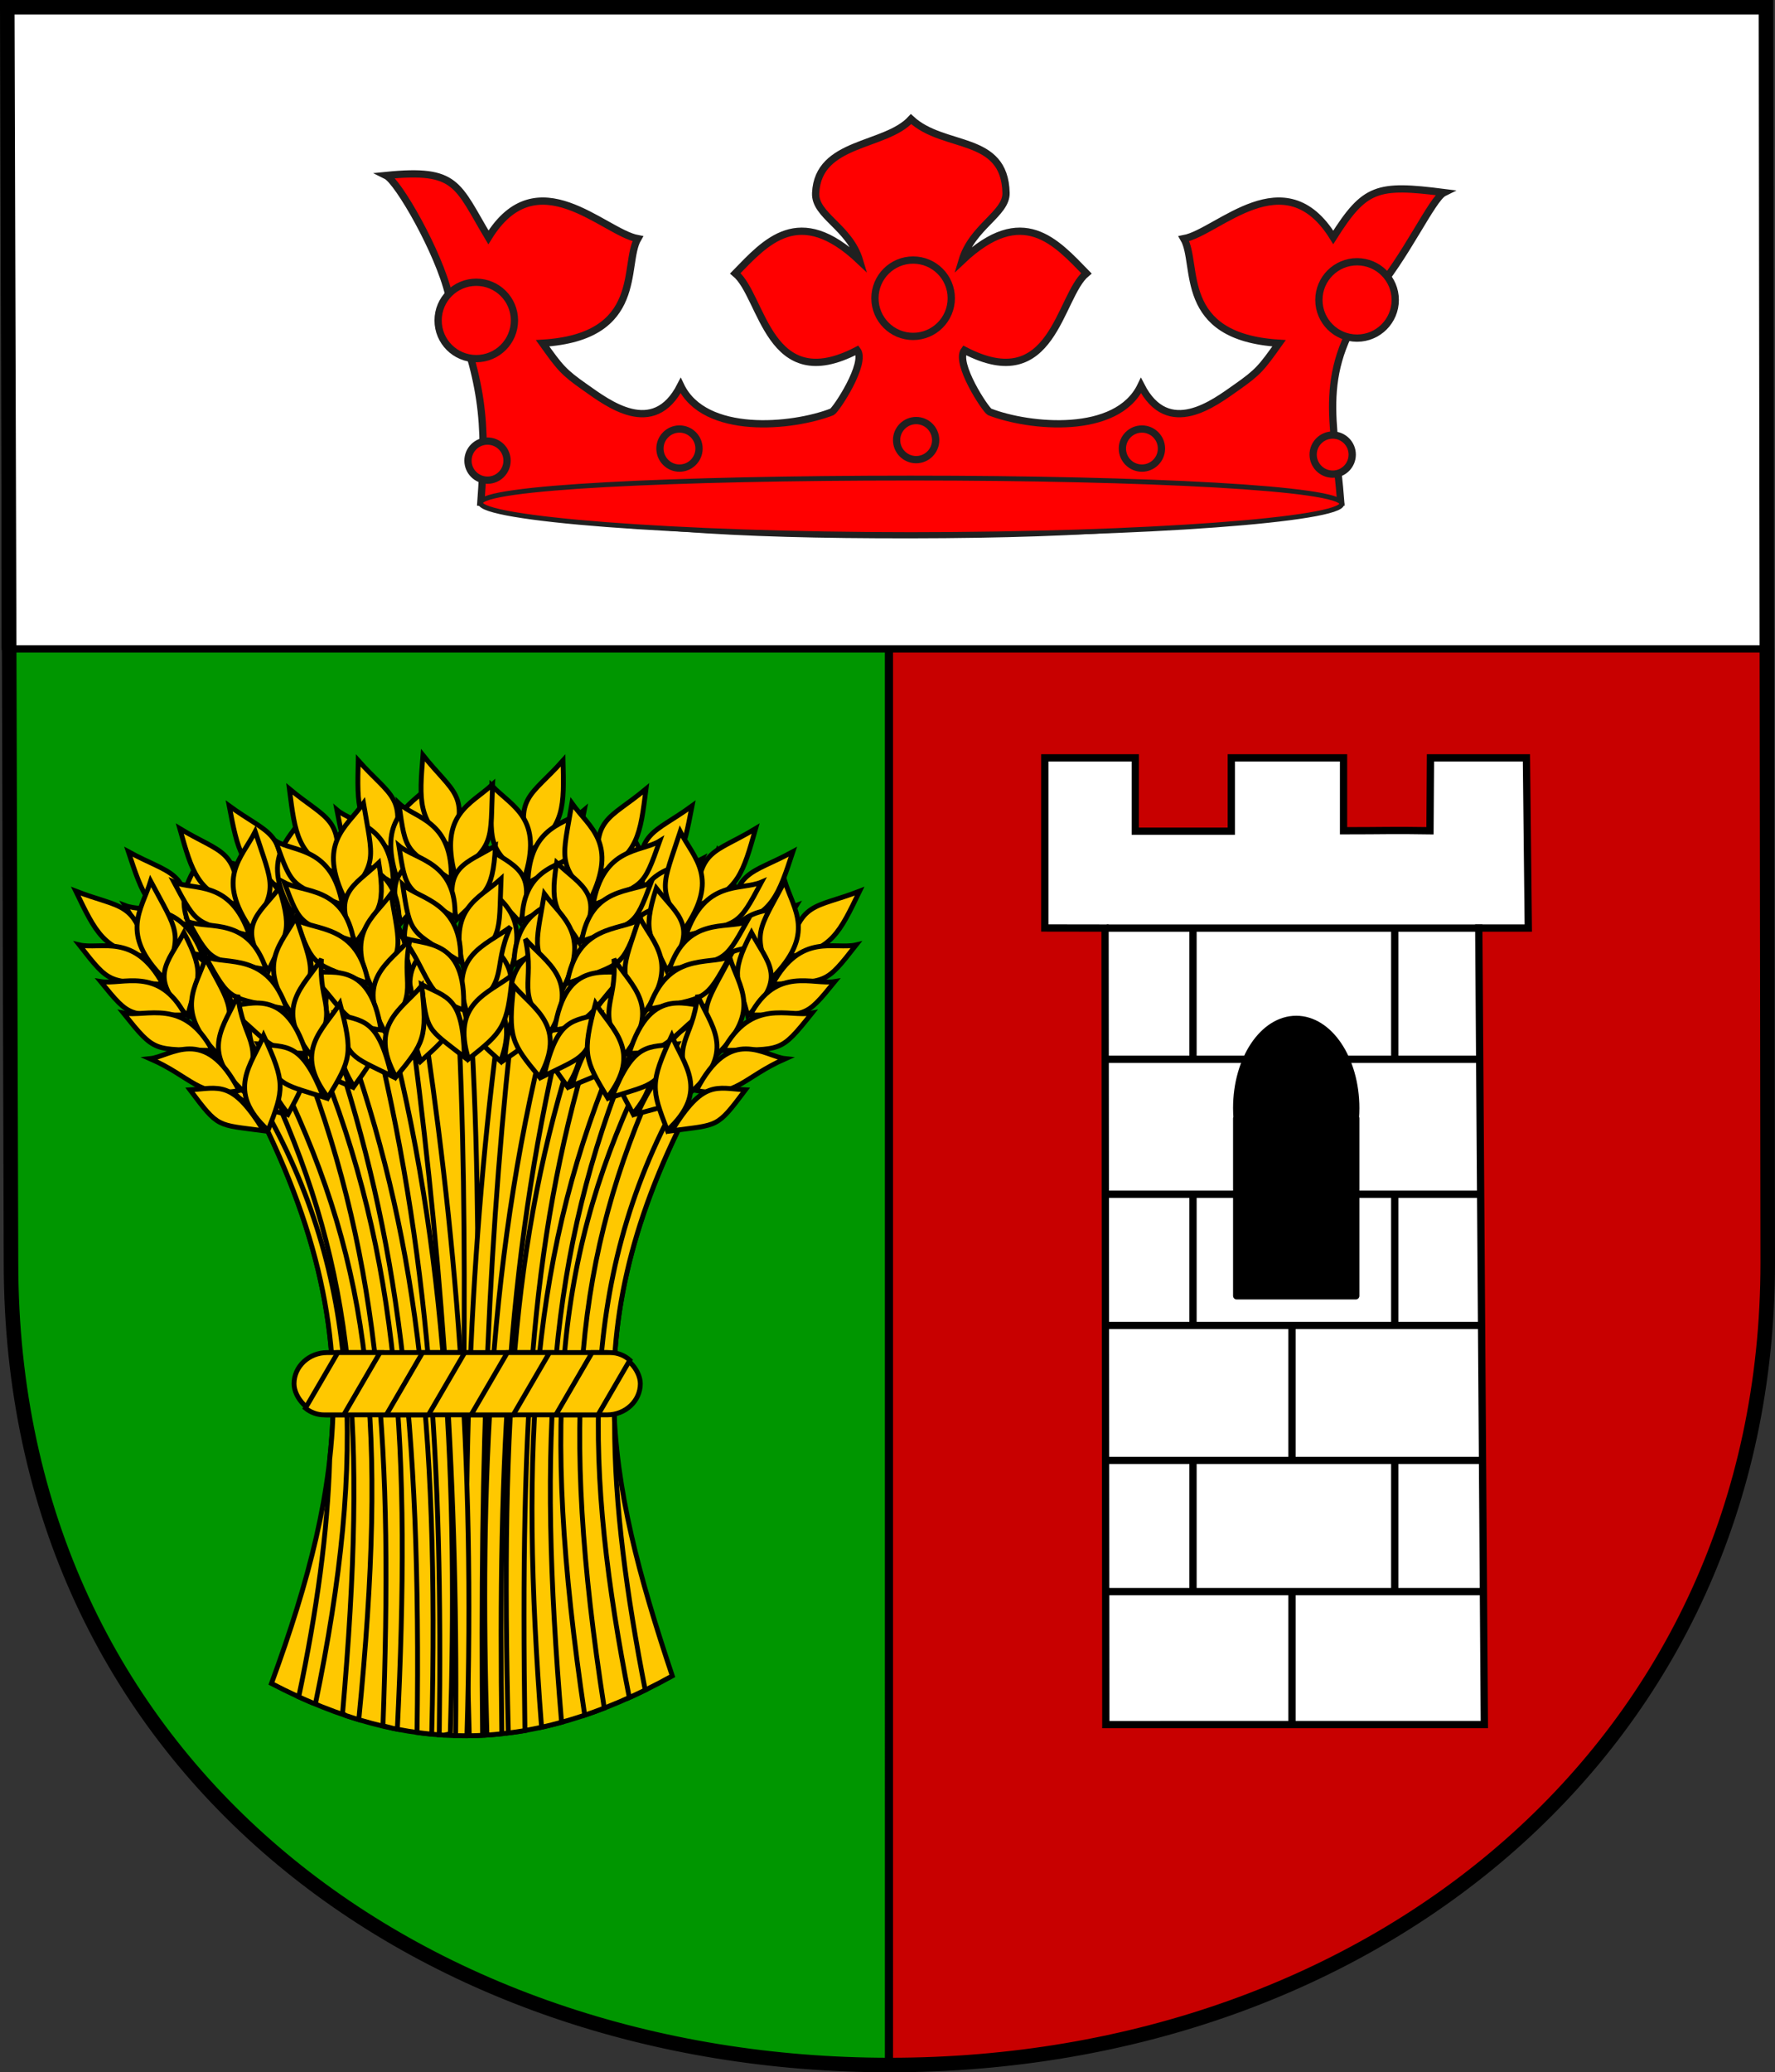 <?xml version="1.0" encoding="UTF-8" standalone="no"?>
<!-- Created with Inkscape (http://www.inkscape.org/) -->
<svg
   xmlns:dc="http://purl.org/dc/elements/1.1/"
   xmlns:cc="http://web.resource.org/cc/"
   xmlns:rdf="http://www.w3.org/1999/02/22-rdf-syntax-ns#"
   xmlns:svg="http://www.w3.org/2000/svg"
   xmlns="http://www.w3.org/2000/svg"
   xmlns:sodipodi="http://sodipodi.sourceforge.net/DTD/sodipodi-0.dtd"
   xmlns:inkscape="http://www.inkscape.org/namespaces/inkscape"
   width="732.455"
   height="854.754"
   id="svg2"
   inkscape:label="Pozadí"
   sodipodi:version="0.32"
   inkscape:version="0.45.1"
   version="1.0"
   sodipodi:docbase="F:\Heraldika\Obecní\Svitavy\Trpín"
   sodipodi:docname="Trpín.svg"
   inkscape:output_extension="org.inkscape.output.svg.inkscape">
  <rect width="100%" height="100%" fill="#333333" stroke="none"/>
  <defs
     id="defs3604" />
  <sodipodi:namedview
     id="base"
     pagecolor="#ffffff"
     bordercolor="#666666"
     borderopacity="1.0"
     inkscape:pageopacity="0.0"
     inkscape:pageshadow="2"
     inkscape:zoom="0.35"
     inkscape:cx="375"
     inkscape:cy="520"
     inkscape:document-units="px"
     inkscape:current-layer="svg2"
     inkscape:window-width="757"
     inkscape:window-height="545"
     inkscape:window-x="220"
     inkscape:window-y="220" />
  <path
     id="path3508"
     d="M 366.772,851.745 C 366.888,851.745 367.003,851.745 367.118,851.745 C 567.095,851.745 729.446,719.746 729.446,520.815 L 728.726,2.991 L 366.764,2.991 L 366.772,851.745 z "
     style="fill:#c80000;fill-opacity:1;stroke:#000000;stroke-width:3.3;stroke-miterlimit:4;stroke-dasharray:none;stroke-opacity:1;display:inline" />
  <path
     sodipodi:nodetypes="cccccc"
     id="path3538"
     d="M 366.787,2.963 L 3.013,2.963 L 3.013,2.963 L 4.551,520.787 C 4.551,728.281 173.277,851.571 366.796,851.717 L 366.787,2.963 z "
     style="fill:#009600;fill-opacity:1;stroke:#000000;stroke-width:3.3;stroke-miterlimit:4;stroke-dasharray:none;stroke-opacity:1;display:inline" />
  <path
     style="fill:#ffffff;fill-opacity:1;fill-rule:evenodd;stroke:#000000;stroke-width:3;stroke-linecap:butt;stroke-linejoin:round;stroke-miterlimit:4;stroke-dashoffset:0;stroke-opacity:1;display:inline"
     d="M 2.178,2.838 L 728.223,2.838 L 728.223,267.646 L 2.178,267.646 L 2.178,2.838 z "
     id="rect3161" />
  <path
     d="M 3,3 L 4.538,520.824 C 4.538,728.442 173.465,851.754 367.128,851.754 C 567.104,851.754 729.455,719.755 729.455,520.824 L 728.735,3 L 3,3 z "
     style="fill:none;fill-opacity:1;stroke:#000000;stroke-width:6;stroke-miterlimit:4;stroke-dasharray:none;stroke-opacity:1;display:inline"
     id="path5010" />
  <g
     id="g3896"
     transform="matrix(0.644,0,0,0.644,709.792,885.308)"
     style="stroke:#000000;stroke-width:4.66;stroke-miterlimit:4;stroke-dasharray:none;stroke-opacity:1;display:inline">
    <path
       sodipodi:nodetypes="ccccccccccccccccc"
       id="path3459"
       d="M -432.702,-889.317 L -432.702,-780.348 L -394.09,-780.292 L -393.585,-270.151 L -151.046,-270.185 L -154.623,-780.313 L -122.89,-780.313 L -124.082,-889.317 L -185.575,-889.317 L -185.885,-842.624 C -210.633,-843.022 -214.841,-842.624 -241.264,-842.624 L -241.264,-889.317 L -313.185,-889.317 L -313.185,-842.349 L -374.713,-842.349 L -374.713,-889.317 L -432.702,-889.317 z "
       style="fill:#ffffff;fill-opacity:1;fill-rule:evenodd;stroke:#000000;stroke-width:4.66;stroke-linecap:butt;stroke-linejoin:miter;stroke-miterlimit:4;stroke-dasharray:none;stroke-opacity:1" />
    <path
       style="fill:none;fill-rule:evenodd;stroke:#000000;stroke-width:4.66;stroke-linecap:butt;stroke-linejoin:miter;stroke-miterlimit:4;stroke-dasharray:none;stroke-opacity:1"
       d="M -393.332,-355.321 L -152.054,-355.321"
       id="path3060" />
    <path
       style="fill:none;fill-rule:evenodd;stroke:#000000;stroke-width:4.66;stroke-linecap:butt;stroke-linejoin:miter;stroke-miterlimit:4;stroke-dasharray:none;stroke-opacity:1"
       d="M -393.026,-439.343 L -152.283,-439.343"
       id="path3062" />
    <path
       style="fill:none;fill-rule:evenodd;stroke:#000000;stroke-width:4.66;stroke-linecap:butt;stroke-linejoin:miter;stroke-miterlimit:4;stroke-dasharray:none;stroke-opacity:1"
       d="M -274.309,-354.514 L -274.309,-269.684"
       id="path3068" />
    <path
       id="path4039"
       d="M -208.466,-440.958 L -208.466,-356.129"
       style="fill:none;fill-rule:evenodd;stroke:#000000;stroke-width:4.66;stroke-linecap:butt;stroke-linejoin:miter;stroke-miterlimit:4;stroke-dasharray:none;stroke-opacity:1" />
    <path
       style="fill:none;fill-rule:evenodd;stroke:#000000;stroke-width:4.66;stroke-linecap:butt;stroke-linejoin:miter;stroke-miterlimit:4;stroke-dasharray:none;stroke-opacity:1"
       d="M -337.729,-440.958 L -337.729,-356.129"
       id="path4041" />
    <path
       id="path4043"
       d="M -393.332,-525.788 L -152.054,-525.788"
       style="fill:none;fill-rule:evenodd;stroke:#000000;stroke-width:4.66;stroke-linecap:butt;stroke-linejoin:miter;stroke-miterlimit:4;stroke-dasharray:none;stroke-opacity:1" />
    <path
       id="path4045"
       d="M -393.026,-609.809 L -152.283,-609.809"
       style="fill:none;fill-rule:evenodd;stroke:#000000;stroke-width:4.66;stroke-linecap:butt;stroke-linejoin:miter;stroke-miterlimit:4;stroke-dasharray:none;stroke-opacity:1" />
    <path
       id="path4047"
       d="M -274.309,-524.98 L -274.309,-440.151"
       style="fill:none;fill-rule:evenodd;stroke:#000000;stroke-width:4.66;stroke-linecap:butt;stroke-linejoin:miter;stroke-miterlimit:4;stroke-dasharray:none;stroke-opacity:1" />
    <path
       style="fill:none;fill-rule:evenodd;stroke:#000000;stroke-width:4.66;stroke-linecap:butt;stroke-linejoin:miter;stroke-miterlimit:4;stroke-dasharray:none;stroke-opacity:1"
       d="M -208.466,-611.425 L -208.466,-526.595"
       id="path4049" />
    <path
       id="path4051"
       d="M -337.729,-611.425 L -337.729,-526.595"
       style="fill:none;fill-rule:evenodd;stroke:#000000;stroke-width:4.66;stroke-linecap:butt;stroke-linejoin:miter;stroke-miterlimit:4;stroke-dasharray:none;stroke-opacity:1" />
    <path
       style="fill:none;fill-rule:evenodd;stroke:#000000;stroke-width:4.66;stroke-linecap:butt;stroke-linejoin:miter;stroke-miterlimit:4;stroke-dasharray:none;stroke-opacity:1"
       d="M -393.332,-696.254 L -152.054,-696.254"
       id="path4053" />
    <path
       style="fill:none;fill-rule:evenodd;stroke:#000000;stroke-width:4.66;stroke-linecap:butt;stroke-linejoin:miter;stroke-miterlimit:4;stroke-dasharray:none;stroke-opacity:1"
       d="M -393.026,-780.275 L -152.283,-780.275"
       id="path4055" />
    <path
       style="fill:none;fill-rule:evenodd;stroke:#000000;stroke-width:4.66;stroke-linecap:butt;stroke-linejoin:miter;stroke-miterlimit:4;stroke-dasharray:none;stroke-opacity:1"
       d="M -274.309,-695.446 L -274.309,-610.617"
       id="path4057" />
    <path
       id="path3486"
       d="M -271.593,-721.81 C -292.649,-721.81 -309.738,-696.343 -309.738,-664.965 C -309.738,-662.759 -309.642,-660.581 -309.478,-658.441 L -309.738,-658.441 L -309.738,-544.751 L -233.448,-544.751 L -233.448,-658.441 L -233.708,-658.441 C -233.544,-660.581 -233.448,-662.759 -233.448,-664.965 C -233.448,-696.343 -250.537,-721.81 -271.593,-721.81 z "
       style="fill:#000000;fill-opacity:1;fill-rule:evenodd;stroke:#000000;stroke-width:4.66;stroke-linecap:round;stroke-linejoin:round;stroke-miterlimit:4;stroke-dasharray:none;stroke-opacity:1" />
    <path
       id="path4059"
       d="M -208.466,-781.891 L -208.466,-697.062"
       style="fill:none;fill-rule:evenodd;stroke:#000000;stroke-width:4.66;stroke-linecap:butt;stroke-linejoin:miter;stroke-miterlimit:4;stroke-dasharray:none;stroke-opacity:1" />
    <path
       style="fill:none;fill-rule:evenodd;stroke:#000000;stroke-width:4.66;stroke-linecap:butt;stroke-linejoin:miter;stroke-miterlimit:4;stroke-dasharray:none;stroke-opacity:1"
       d="M -337.729,-781.891 L -337.729,-697.062"
       id="path4061" />
  </g>
  <g
     id="g11299"
     transform="matrix(0.784,0,0,0.786,-98.433,93.542)"
     style="fill:#ffc800;fill-opacity:1;stroke:#000000;stroke-width:2.548;stroke-miterlimit:4;stroke-dasharray:none;stroke-opacity:1;display:inline">
    <path
       sodipodi:nodetypes="ccccc"
       id="path11301"
       d="M 268.434,764.419 C 308.034,656.666 318.211,575.678 260.509,462.392 C 355.188,369.652 425.1,399.49 488.331,462.392 C 428.788,576.907 444.797,657.185 479.417,760.457 C 405.066,801.474 340.144,801.805 268.434,764.419 z "
       style="fill:#ffc800;fill-opacity:1;fill-rule:evenodd;stroke:#000000;stroke-width:2.548;stroke-linecap:butt;stroke-linejoin:miter;stroke-miterlimit:4;stroke-dasharray:none;stroke-opacity:1" />
    <path
       id="path11303"
       d="M 372.062,403.562 C 370.106,403.629 368.135,403.76 366.156,403.938 C 373.302,533.729 368.191,662.752 367.5,791.844 C 370.134,791.881 372.768,791.858 375.406,791.781 C 374.459,661.973 381.484,536.061 372.469,403.562 C 372.334,403.567 372.198,403.558 372.062,403.562 z "
       style="fill:#ffc800;fill-opacity:1;fill-rule:evenodd;stroke:#000000;stroke-width:2.548;stroke-linecap:butt;stroke-linejoin:miter;stroke-miterlimit:4;stroke-dasharray:none;stroke-opacity:1" />
    <path
       id="path11305"
       d="M 390.094,404.5 C 373.764,523.126 367.971,642.8 372.562,791.844 C 374.894,791.812 377.228,791.746 379.562,791.625 C 378.055,644.491 382.714,524.773 396.688,405.625 C 394.508,405.188 392.3,404.803 390.094,404.5 z "
       style="fill:#ffc800;fill-opacity:1;fill-rule:evenodd;stroke:#000000;stroke-width:2.548;stroke-linecap:butt;stroke-linejoin:miter;stroke-miterlimit:4;stroke-dasharray:none;stroke-opacity:1" />
    <g
       id="g11307"
       style="fill:#ffc800;fill-opacity:1;stroke:#000000;stroke-width:2.548;stroke-miterlimit:4;stroke-dasharray:none;stroke-opacity:1">
      <path
         style="fill:#ffc800;fill-opacity:1;fill-rule:evenodd;stroke:#000000;stroke-width:2.548;stroke-linecap:butt;stroke-linejoin:miter;stroke-miterlimit:4;stroke-dasharray:none;stroke-opacity:1"
         d="M 421.907,280.044 C 405.052,298.988 395.802,299.033 404.35,327.67 C 422.97,314.546 422.446,304.017 421.907,280.044 z "
         id="path11309"
         sodipodi:nodetypes="ccc" />
      <path
         style="fill:#ffc800;fill-opacity:1;fill-rule:evenodd;stroke:#000000;stroke-width:2.548;stroke-linecap:butt;stroke-linejoin:miter;stroke-miterlimit:4;stroke-dasharray:none;stroke-opacity:1"
         d="M 384.454,293.317 C 395.551,304.702 411.698,310.355 401.566,341.899 C 381.377,324.99 383.986,323.173 384.454,293.317 z "
         id="path11311"
         sodipodi:nodetypes="ccc" />
      <path
         style="fill:#ffc800;fill-opacity:1;fill-rule:evenodd;stroke:#000000;stroke-width:2.548;stroke-linecap:butt;stroke-linejoin:miter;stroke-miterlimit:4;stroke-dasharray:none;stroke-opacity:1"
         d="M 381.165,325.375 C 395.798,335.614 409.178,337.542 399.272,365.084 C 386.417,350.063 380.906,351.507 381.165,325.375 z "
         id="path11313"
         sodipodi:nodetypes="ccc" />
      <path
         style="fill:#ffc800;fill-opacity:1;fill-rule:evenodd;stroke:#000000;stroke-width:2.548;stroke-linecap:butt;stroke-linejoin:miter;stroke-miterlimit:4;stroke-dasharray:none;stroke-opacity:1"
         d="M 377.226,342.515 C 388.335,353.677 404.487,359.231 394.393,390.108 C 374.185,373.527 376.793,371.751 377.226,342.515 z "
         id="path11315"
         sodipodi:nodetypes="ccc" />
      <path
         style="fill:#ffc800;fill-opacity:1;fill-rule:evenodd;stroke:#000000;stroke-width:2.548;stroke-linecap:butt;stroke-linejoin:miter;stroke-miterlimit:4;stroke-dasharray:none;stroke-opacity:1"
         d="M 370.864,367.456 C 383.829,378.386 402.566,383.937 391.22,413.74 C 368.812,395.432 379.826,390.783 370.864,367.456 z "
         id="path11317"
         sodipodi:nodetypes="ccc" />
      <path
         style="fill:#ffc800;fill-opacity:1;fill-rule:evenodd;stroke:#000000;stroke-width:2.548;stroke-linecap:butt;stroke-linejoin:miter;stroke-miterlimit:4;stroke-dasharray:none;stroke-opacity:1"
         d="M 368.459,392.601 C 380.655,403.151 399.752,409.07 389.023,437.904 C 371.734,422.473 369.509,420.052 368.459,392.601 z "
         id="path11319"
         sodipodi:nodetypes="ccc" />
      <path
         style="fill:#ffc800;fill-opacity:1;fill-rule:evenodd;stroke:#000000;stroke-width:2.548;stroke-linecap:butt;stroke-linejoin:miter;stroke-miterlimit:4;stroke-dasharray:none;stroke-opacity:1"
         d="M 433.147,305.974 C 424.387,313.462 404.138,313.234 403.388,344.481 C 428.312,329.597 428.041,332.32 433.147,305.974 z "
         id="path11321"
         sodipodi:nodetypes="ccc" />
      <path
         style="fill:#ffc800;fill-opacity:1;fill-rule:evenodd;stroke:#000000;stroke-width:2.548;stroke-linecap:butt;stroke-linejoin:miter;stroke-miterlimit:4;stroke-dasharray:none;stroke-opacity:1"
         d="M 431.896,328.226 C 422.568,335.189 400.871,334.824 400.301,364.15 C 426.893,350.365 426.624,352.918 431.896,328.226 z "
         id="path11323"
         sodipodi:nodetypes="ccc" />
      <path
         style="fill:#ffc800;fill-opacity:1;fill-rule:evenodd;stroke:#000000;stroke-width:2.548;stroke-linecap:butt;stroke-linejoin:miter;stroke-miterlimit:4;stroke-dasharray:none;stroke-opacity:1"
         d="M 428.779,348.388 C 419.119,355.924 396.693,355.585 396.03,387.224 C 423.551,372.285 423.266,375.04 428.779,348.388 z "
         id="path11325"
         sodipodi:nodetypes="ccc" />
      <path
         style="fill:#ffc800;fill-opacity:1;fill-rule:evenodd;stroke:#000000;stroke-width:2.548;stroke-linecap:butt;stroke-linejoin:miter;stroke-miterlimit:4;stroke-dasharray:none;stroke-opacity:1"
         d="M 427.223,376.079 C 417.011,380.076 393.218,373.145 393.131,412.359 C 413.505,406.457 412.051,394.592 427.223,376.079 z "
         id="path11327"
         sodipodi:nodetypes="ccc" />
      <path
         style="fill:#ffc800;fill-opacity:1;fill-rule:evenodd;stroke:#000000;stroke-width:2.548;stroke-linecap:butt;stroke-linejoin:miter;stroke-miterlimit:4;stroke-dasharray:none;stroke-opacity:1"
         d="M 415.946,400.229 C 401.765,406.487 393.756,405.506 391.238,437.037 C 411.805,422.712 411.563,425.301 415.946,400.229 z "
         id="path11329"
         sodipodi:nodetypes="ccc" />
    </g>
    <path
       id="path11331"
       d="M 431.625,418.438 C 396.115,522.056 388.909,619.596 393.094,790.406 C 396.002,790.041 398.924,789.63 401.844,789.125 C 399.397,619.697 405.541,525.786 438.125,422.062 C 435.97,420.789 433.803,419.595 431.625,418.438 z "
       style="fill:#ffc800;fill-opacity:1;fill-rule:evenodd;stroke:#000000;stroke-width:2.548;stroke-linecap:butt;stroke-linejoin:miter;stroke-miterlimit:4;stroke-dasharray:none;stroke-opacity:1" />
    <g
       id="g11333"
       style="fill:#ffc800;fill-opacity:1;stroke:#000000;stroke-width:2.548;stroke-miterlimit:4;stroke-dasharray:none;stroke-opacity:1">
      <path
         style="fill:#ffc800;fill-opacity:1;fill-rule:evenodd;stroke:#000000;stroke-width:2.548;stroke-linecap:butt;stroke-linejoin:miter;stroke-miterlimit:4;stroke-dasharray:none;stroke-opacity:1"
         d="M 489.826,303.869 C 469.333,318.804 460.284,316.884 462.559,346.683 C 483.541,337.811 485.263,327.41 489.826,303.869 z "
         id="path11335"
         sodipodi:nodetypes="ccc" />
      <path
         style="fill:#ffc800;fill-opacity:1;fill-rule:evenodd;stroke:#000000;stroke-width:2.548;stroke-linecap:butt;stroke-linejoin:miter;stroke-miterlimit:4;stroke-dasharray:none;stroke-opacity:1"
         d="M 450.409,308.89 C 458.836,322.371 473.415,331.322 456.819,359.997 C 440.679,339.188 443.614,337.966 450.409,308.89 z "
         id="path11337"
         sodipodi:nodetypes="ccc" />
      <path
         style="fill:#ffc800;fill-opacity:1;fill-rule:evenodd;stroke:#000000;stroke-width:2.548;stroke-linecap:butt;stroke-linejoin:miter;stroke-miterlimit:4;stroke-dasharray:none;stroke-opacity:1"
         d="M 440.39,339.519 C 452.516,352.63 465.182,357.355 449.655,382.167 C 440.282,364.759 434.59,365.001 440.39,339.519 z "
         id="path11339"
         sodipodi:nodetypes="ccc" />
      <path
         style="fill:#ffc800;fill-opacity:1;fill-rule:evenodd;stroke:#000000;stroke-width:2.548;stroke-linecap:butt;stroke-linejoin:miter;stroke-miterlimit:4;stroke-dasharray:none;stroke-opacity:1"
         d="M 432.902,355.433 C 441.389,368.698 455.994,377.554 439.576,405.585 C 423.348,385.092 426.273,383.91 432.902,355.433 z "
         id="path11341"
         sodipodi:nodetypes="ccc" />
      <path
         style="fill:#ffc800;fill-opacity:1;fill-rule:evenodd;stroke:#000000;stroke-width:2.548;stroke-linecap:butt;stroke-linejoin:miter;stroke-miterlimit:4;stroke-dasharray:none;stroke-opacity:1"
         d="M 421.392,378.455 C 431.741,391.887 448.873,401.289 431.459,428.005 C 413.448,405.358 425.198,403.153 421.392,378.455 z "
         id="path11343"
         sodipodi:nodetypes="ccc" />
      <path
         style="fill:#ffc800;fill-opacity:1;fill-rule:evenodd;stroke:#000000;stroke-width:2.548;stroke-linecap:butt;stroke-linejoin:miter;stroke-miterlimit:4;stroke-dasharray:none;stroke-opacity:1"
         d="M 413.704,402.516 C 423.383,415.414 440.789,425.252 424.184,451.152 C 410.564,432.403 408.904,429.564 413.704,402.516 z "
         id="path11345"
         sodipodi:nodetypes="ccc" />
      <path
         style="fill:#ffc800;fill-opacity:1;fill-rule:evenodd;stroke:#000000;stroke-width:2.548;stroke-linecap:butt;stroke-linejoin:miter;stroke-miterlimit:4;stroke-dasharray:none;stroke-opacity:1"
         d="M 495.305,331.593 C 485.156,337.052 465.416,332.531 458.051,362.907 C 485.566,353.652 484.724,356.255 495.305,331.593 z "
         id="path11347"
         sodipodi:nodetypes="ccc" />
      <path
         style="fill:#ffc800;fill-opacity:1;fill-rule:evenodd;stroke:#000000;stroke-width:2.548;stroke-linecap:butt;stroke-linejoin:miter;stroke-miterlimit:4;stroke-dasharray:none;stroke-opacity:1"
         d="M 489.36,353.073 C 478.766,357.898 457.641,352.935 450.86,381.472 C 479.771,373.646 478.966,376.084 489.36,353.073 z "
         id="path11349"
         sodipodi:nodetypes="ccc" />
      <path
         style="fill:#ffc800;fill-opacity:1;fill-rule:evenodd;stroke:#000000;stroke-width:2.548;stroke-linecap:butt;stroke-linejoin:miter;stroke-miterlimit:4;stroke-dasharray:none;stroke-opacity:1"
         d="M 482.034,372.114 C 470.995,377.429 449.152,372.337 441.788,403.114 C 471.853,394.357 470.99,396.989 482.034,372.114 z "
         id="path11351"
         sodipodi:nodetypes="ccc" />
      <path
         style="fill:#ffc800;fill-opacity:1;fill-rule:evenodd;stroke:#000000;stroke-width:2.548;stroke-linecap:butt;stroke-linejoin:miter;stroke-miterlimit:4;stroke-dasharray:none;stroke-opacity:1"
         d="M 474.636,398.844 C 463.809,400.582 442.029,388.759 433.62,427.061 C 454.783,425.618 455.88,413.715 474.636,398.844 z "
         id="path11353"
         sodipodi:nodetypes="ccc" />
      <path
         style="fill:#ffc800;fill-opacity:1;fill-rule:evenodd;stroke:#000000;stroke-width:2.548;stroke-linecap:butt;stroke-linejoin:miter;stroke-miterlimit:4;stroke-dasharray:none;stroke-opacity:1"
         d="M 458.489,420.05 C 443.304,423.156 435.685,420.497 426.532,450.775 C 449.671,441.142 448.885,443.62 458.489,420.05 z "
         id="path11355"
         sodipodi:nodetypes="ccc" />
    </g>
    <path
       id="path11357"
       d="M 465.438,441.5 C 419.111,536.052 409.493,621.875 433.312,781.062 C 436.724,779.914 440.153,778.677 443.594,777.344 C 419.879,625.416 428.667,539.802 471.188,446.375 C 469.278,444.711 467.362,443.09 465.438,441.5 z "
       style="fill:#ffc800;fill-opacity:1;fill-rule:evenodd;stroke:#000000;stroke-width:2.548;stroke-linecap:butt;stroke-linejoin:miter;stroke-miterlimit:4;stroke-dasharray:none;stroke-opacity:1" />
    <g
       id="g11359"
       style="fill:#ffc800;fill-opacity:1;stroke:#000000;stroke-width:2.548;stroke-miterlimit:4;stroke-dasharray:none;stroke-opacity:1">
      <path
         style="fill:#ffc800;fill-opacity:1;fill-rule:evenodd;stroke:#000000;stroke-width:2.548;stroke-linecap:butt;stroke-linejoin:miter;stroke-miterlimit:4;stroke-dasharray:none;stroke-opacity:1"
         d="M 542.889,327.933 C 520.634,340.086 511.91,337.01 510.305,366.853 C 532.259,360.774 535.315,350.684 542.889,327.933 z "
         id="path11361"
         sodipodi:nodetypes="ccc" />
      <path
         style="fill:#ffc800;fill-opacity:1;fill-rule:evenodd;stroke:#000000;stroke-width:2.548;stroke-linecap:butt;stroke-linejoin:miter;stroke-miterlimit:4;stroke-dasharray:none;stroke-opacity:1"
         d="M 503.154,327.804 C 509.763,342.263 523.059,353.028 502.888,379.31 C 489.58,356.585 492.649,355.754 503.154,327.804 z "
         id="path11363"
         sodipodi:nodetypes="ccc" />
      <path
         style="fill:#ffc800;fill-opacity:1;fill-rule:evenodd;stroke:#000000;stroke-width:2.548;stroke-linecap:butt;stroke-linejoin:miter;stroke-miterlimit:4;stroke-dasharray:none;stroke-opacity:1"
         d="M 489.25,356.877 C 499.576,371.449 511.523,377.774 492.911,400.365 C 485.872,381.89 480.198,381.392 489.25,356.877 z "
         id="path11365"
         sodipodi:nodetypes="ccc" />
      <path
         style="fill:#ffc800;fill-opacity:1;fill-rule:evenodd;stroke:#000000;stroke-width:2.548;stroke-linecap:butt;stroke-linejoin:miter;stroke-miterlimit:4;stroke-dasharray:none;stroke-opacity:1"
         d="M 479.763,371.686 C 486.46,385.939 499.795,396.613 479.883,422.28 C 466.447,399.857 469.501,399.064 479.763,371.686 z "
         id="path11367"
         sodipodi:nodetypes="ccc" />
      <path
         style="fill:#ffc800;fill-opacity:1;fill-rule:evenodd;stroke:#000000;stroke-width:2.548;stroke-linecap:butt;stroke-linejoin:miter;stroke-miterlimit:4;stroke-dasharray:none;stroke-opacity:1"
         d="M 465.367,393.022 C 473.888,407.682 489.658,419.225 468.929,443.459 C 454.004,418.669 465.941,418.005 465.367,393.022 z "
         id="path11369"
         sodipodi:nodetypes="ccc" />
      <path
         style="fill:#ffc800;fill-opacity:1;fill-rule:evenodd;stroke:#000000;stroke-width:2.548;stroke-linecap:butt;stroke-linejoin:miter;stroke-miterlimit:4;stroke-dasharray:none;stroke-opacity:1"
         d="M 454.626,415.884 C 462.553,429.928 478.536,441.939 458.715,465.468 C 447.64,445.112 446.362,442.083 454.626,415.884 z "
         id="path11371"
         sodipodi:nodetypes="ccc" />
      <path
         style="fill:#ffc800;fill-opacity:1;fill-rule:evenodd;stroke:#000000;stroke-width:2.548;stroke-linecap:butt;stroke-linejoin:miter;stroke-miterlimit:4;stroke-dasharray:none;stroke-opacity:1"
         d="M 544.73,356.134 C 533.959,360.231 514.971,353.19 503.732,382.356 C 532.214,376.745 531.042,379.216 544.73,356.134 z "
         id="path11373"
         sodipodi:nodetypes="ccc" />
      <path
         style="fill:#ffc800;fill-opacity:1;fill-rule:evenodd;stroke:#000000;stroke-width:2.548;stroke-linecap:butt;stroke-linejoin:miter;stroke-miterlimit:4;stroke-dasharray:none;stroke-opacity:1"
         d="M 536.052,376.662 C 524.922,380.073 504.618,372.415 494.196,399.833 C 523.878,395.818 522.763,398.131 536.052,376.662 z "
         id="path11375"
         sodipodi:nodetypes="ccc" />
      <path
         style="fill:#ffc800;fill-opacity:1;fill-rule:evenodd;stroke:#000000;stroke-width:2.548;stroke-linecap:butt;stroke-linejoin:miter;stroke-miterlimit:4;stroke-dasharray:none;stroke-opacity:1"
         d="M 526.32,394.593 C 514.685,398.432 493.686,390.553 482.396,420.116 C 513.342,415.329 512.145,417.827 526.32,394.593 z "
         id="path11377"
         sodipodi:nodetypes="ccc" />
      <path
         style="fill:#ffc800;fill-opacity:1;fill-rule:evenodd;stroke:#000000;stroke-width:2.548;stroke-linecap:butt;stroke-linejoin:miter;stroke-miterlimit:4;stroke-dasharray:none;stroke-opacity:1"
         d="M 515.521,420.139 C 504.559,420.46 484.495,405.914 471.194,442.803 C 492.366,444.114 494.996,432.454 515.521,420.139 z "
         id="path11379"
         sodipodi:nodetypes="ccc" />
      <path
         style="fill:#ffc800;fill-opacity:1;fill-rule:evenodd;stroke:#000000;stroke-width:2.548;stroke-linecap:butt;stroke-linejoin:miter;stroke-miterlimit:4;stroke-dasharray:none;stroke-opacity:1"
         d="M 496.762,439.074 C 481.302,440.186 474.093,436.562 461.093,465.398 C 485.285,458.845 484.184,461.201 496.762,439.074 z "
         id="path11381"
         sodipodi:nodetypes="ccc" />
    </g>
    <path
       id="path11383"
       d="M 347.031,407.344 C 344.898,407.913 342.754,408.579 340.594,409.281 C 356.423,527.274 366.766,646.489 365.375,791.781 C 367.356,791.833 369.33,791.857 371.312,791.844 C 375.867,643.567 365.038,525.035 347.031,407.344 z "
       style="fill:#ffc800;fill-opacity:1;fill-rule:evenodd;stroke:#000000;stroke-width:2.548;stroke-linecap:butt;stroke-linejoin:miter;stroke-miterlimit:4;stroke-dasharray:none;stroke-opacity:1" />
    <g
       id="g11385"
       style="fill:#ffc800;fill-opacity:1;stroke:#000000;stroke-width:2.548;stroke-miterlimit:4;stroke-dasharray:none;stroke-opacity:1">
      <path
         style="fill:#ffc800;fill-opacity:1;fill-rule:evenodd;stroke:#000000;stroke-width:2.548;stroke-linecap:butt;stroke-linejoin:miter;stroke-miterlimit:4;stroke-dasharray:none;stroke-opacity:1"
         d="M 314.098,280.044 C 330.954,298.988 340.204,299.033 331.655,327.67 C 313.035,314.546 313.56,304.017 314.098,280.044 z "
         id="path11387"
         sodipodi:nodetypes="ccc" />
      <path
         style="fill:#ffc800;fill-opacity:1;fill-rule:evenodd;stroke:#000000;stroke-width:2.548;stroke-linecap:butt;stroke-linejoin:miter;stroke-miterlimit:4;stroke-dasharray:none;stroke-opacity:1"
         d="M 351.551,293.317 C 340.454,304.702 324.307,310.355 334.439,341.899 C 354.628,324.99 352.019,323.173 351.551,293.317 z "
         id="path11389"
         sodipodi:nodetypes="ccc" />
      <path
         style="fill:#ffc800;fill-opacity:1;fill-rule:evenodd;stroke:#000000;stroke-width:2.548;stroke-linecap:butt;stroke-linejoin:miter;stroke-miterlimit:4;stroke-dasharray:none;stroke-opacity:1"
         d="M 354.84,325.375 C 340.207,335.614 326.827,337.542 336.734,365.084 C 349.589,350.063 355.099,351.507 354.84,325.375 z "
         id="path11391"
         sodipodi:nodetypes="ccc" />
      <path
         style="fill:#ffc800;fill-opacity:1;fill-rule:evenodd;stroke:#000000;stroke-width:2.548;stroke-linecap:butt;stroke-linejoin:miter;stroke-miterlimit:4;stroke-dasharray:none;stroke-opacity:1"
         d="M 358.78,342.515 C 347.67,353.677 331.518,359.231 341.612,390.108 C 361.82,373.527 359.213,371.751 358.78,342.515 z "
         id="path11393"
         sodipodi:nodetypes="ccc" />
      <path
         style="fill:#ffc800;fill-opacity:1;fill-rule:evenodd;stroke:#000000;stroke-width:2.548;stroke-linecap:butt;stroke-linejoin:miter;stroke-miterlimit:4;stroke-dasharray:none;stroke-opacity:1"
         d="M 365.141,367.456 C 352.177,378.386 333.439,383.937 344.785,413.74 C 367.193,395.432 356.179,390.783 365.141,367.456 z "
         id="path11395"
         sodipodi:nodetypes="ccc" />
      <path
         style="fill:#ffc800;fill-opacity:1;fill-rule:evenodd;stroke:#000000;stroke-width:2.548;stroke-linecap:butt;stroke-linejoin:miter;stroke-miterlimit:4;stroke-dasharray:none;stroke-opacity:1"
         d="M 367.546,392.601 C 355.35,403.151 336.253,409.07 346.982,437.904 C 364.271,422.473 366.496,420.052 367.546,392.601 z "
         id="path11397"
         sodipodi:nodetypes="ccc" />
      <path
         style="fill:#ffc800;fill-opacity:1;fill-rule:evenodd;stroke:#000000;stroke-width:2.548;stroke-linecap:butt;stroke-linejoin:miter;stroke-miterlimit:4;stroke-dasharray:none;stroke-opacity:1"
         d="M 302.859,305.974 C 311.618,313.462 331.868,313.234 332.617,344.481 C 307.694,329.597 307.964,332.32 302.859,305.974 z "
         id="path11399"
         sodipodi:nodetypes="ccc" />
      <path
         style="fill:#ffc800;fill-opacity:1;fill-rule:evenodd;stroke:#000000;stroke-width:2.548;stroke-linecap:butt;stroke-linejoin:miter;stroke-miterlimit:4;stroke-dasharray:none;stroke-opacity:1"
         d="M 304.109,328.226 C 313.437,335.189 335.135,334.824 335.704,364.15 C 309.112,350.365 309.382,352.918 304.109,328.226 z "
         id="path11401"
         sodipodi:nodetypes="ccc" />
      <path
         style="fill:#ffc800;fill-opacity:1;fill-rule:evenodd;stroke:#000000;stroke-width:2.548;stroke-linecap:butt;stroke-linejoin:miter;stroke-miterlimit:4;stroke-dasharray:none;stroke-opacity:1"
         d="M 307.226,348.388 C 316.886,355.924 339.312,355.585 339.976,387.224 C 312.454,372.285 312.739,375.04 307.226,348.388 z "
         id="path11403"
         sodipodi:nodetypes="ccc" />
      <path
         style="fill:#ffc800;fill-opacity:1;fill-rule:evenodd;stroke:#000000;stroke-width:2.548;stroke-linecap:butt;stroke-linejoin:miter;stroke-miterlimit:4;stroke-dasharray:none;stroke-opacity:1"
         d="M 308.782,376.079 C 318.994,380.076 342.787,373.145 342.874,412.359 C 322.5,406.457 323.954,394.592 308.782,376.079 z "
         id="path11405"
         sodipodi:nodetypes="ccc" />
      <path
         style="fill:#ffc800;fill-opacity:1;fill-rule:evenodd;stroke:#000000;stroke-width:2.548;stroke-linecap:butt;stroke-linejoin:miter;stroke-miterlimit:4;stroke-dasharray:none;stroke-opacity:1"
         d="M 320.06,400.229 C 334.24,406.487 342.249,405.506 344.767,437.037 C 324.201,422.712 324.443,425.301 320.06,400.229 z "
         id="path11407"
         sodipodi:nodetypes="ccc" />
    </g>
    <path
       id="path11409"
       d="M 307.531,424.781 C 305.417,426.074 303.296,427.453 301.156,428.875 C 334.762,530.239 347.408,624.351 345.062,790.125 C 347.634,790.477 350.211,790.787 352.781,791.031 C 356.859,623.312 343.788,526.204 307.531,424.781 z "
       style="fill:#ffc800;fill-opacity:1;fill-rule:evenodd;stroke:#000000;stroke-width:2.548;stroke-linecap:butt;stroke-linejoin:miter;stroke-miterlimit:4;stroke-dasharray:none;stroke-opacity:1" />
    <g
       id="g11411"
       style="fill:#ffc800;fill-opacity:1;stroke:#000000;stroke-width:2.548;stroke-miterlimit:4;stroke-dasharray:none;stroke-opacity:1">
      <path
         style="fill:#ffc800;fill-opacity:1;fill-rule:evenodd;stroke:#000000;stroke-width:2.548;stroke-linecap:butt;stroke-linejoin:miter;stroke-miterlimit:4;stroke-dasharray:none;stroke-opacity:1"
         d="M 246.179,303.869 C 266.672,318.804 275.721,316.884 273.446,346.683 C 252.464,337.811 250.742,327.41 246.179,303.869 z "
         id="path11413"
         sodipodi:nodetypes="ccc" />
      <path
         style="fill:#ffc800;fill-opacity:1;fill-rule:evenodd;stroke:#000000;stroke-width:2.548;stroke-linecap:butt;stroke-linejoin:miter;stroke-miterlimit:4;stroke-dasharray:none;stroke-opacity:1"
         d="M 285.597,308.89 C 277.169,322.371 262.59,331.322 279.186,359.997 C 295.327,339.188 292.391,337.966 285.597,308.89 z "
         id="path11415"
         sodipodi:nodetypes="ccc" />
      <path
         style="fill:#ffc800;fill-opacity:1;fill-rule:evenodd;stroke:#000000;stroke-width:2.548;stroke-linecap:butt;stroke-linejoin:miter;stroke-miterlimit:4;stroke-dasharray:none;stroke-opacity:1"
         d="M 295.616,339.519 C 283.489,352.63 270.823,357.355 286.35,382.167 C 295.724,364.759 301.415,365.001 295.616,339.519 z "
         id="path11417"
         sodipodi:nodetypes="ccc" />
      <path
         style="fill:#ffc800;fill-opacity:1;fill-rule:evenodd;stroke:#000000;stroke-width:2.548;stroke-linecap:butt;stroke-linejoin:miter;stroke-miterlimit:4;stroke-dasharray:none;stroke-opacity:1"
         d="M 303.103,355.433 C 294.616,368.698 280.011,377.554 296.429,405.585 C 312.657,385.092 309.732,383.91 303.103,355.433 z "
         id="path11419"
         sodipodi:nodetypes="ccc" />
      <path
         style="fill:#ffc800;fill-opacity:1;fill-rule:evenodd;stroke:#000000;stroke-width:2.548;stroke-linecap:butt;stroke-linejoin:miter;stroke-miterlimit:4;stroke-dasharray:none;stroke-opacity:1"
         d="M 314.614,378.455 C 304.264,391.887 287.133,401.289 304.546,428.005 C 322.557,405.358 310.808,403.153 314.614,378.455 z "
         id="path11421"
         sodipodi:nodetypes="ccc" />
      <path
         style="fill:#ffc800;fill-opacity:1;fill-rule:evenodd;stroke:#000000;stroke-width:2.548;stroke-linecap:butt;stroke-linejoin:miter;stroke-miterlimit:4;stroke-dasharray:none;stroke-opacity:1"
         d="M 322.301,402.516 C 312.622,415.414 295.217,425.252 311.822,451.152 C 325.441,432.403 327.102,429.564 322.301,402.516 z "
         id="path11423"
         sodipodi:nodetypes="ccc" />
      <path
         style="fill:#ffc800;fill-opacity:1;fill-rule:evenodd;stroke:#000000;stroke-width:2.548;stroke-linecap:butt;stroke-linejoin:miter;stroke-miterlimit:4;stroke-dasharray:none;stroke-opacity:1"
         d="M 240.7,331.593 C 250.849,337.052 270.589,332.531 277.955,362.907 C 250.439,353.652 251.282,356.255 240.7,331.593 z "
         id="path11425"
         sodipodi:nodetypes="ccc" />
      <path
         style="fill:#ffc800;fill-opacity:1;fill-rule:evenodd;stroke:#000000;stroke-width:2.548;stroke-linecap:butt;stroke-linejoin:miter;stroke-miterlimit:4;stroke-dasharray:none;stroke-opacity:1"
         d="M 246.645,353.073 C 257.239,357.898 278.364,352.935 285.146,381.472 C 256.234,373.646 257.039,376.084 246.645,353.073 z "
         id="path11427"
         sodipodi:nodetypes="ccc" />
      <path
         style="fill:#ffc800;fill-opacity:1;fill-rule:evenodd;stroke:#000000;stroke-width:2.548;stroke-linecap:butt;stroke-linejoin:miter;stroke-miterlimit:4;stroke-dasharray:none;stroke-opacity:1"
         d="M 253.971,372.114 C 265.011,377.429 286.854,372.337 294.218,403.114 C 264.152,394.357 265.016,396.989 253.971,372.114 z "
         id="path11429"
         sodipodi:nodetypes="ccc" />
      <path
         style="fill:#ffc800;fill-opacity:1;fill-rule:evenodd;stroke:#000000;stroke-width:2.548;stroke-linecap:butt;stroke-linejoin:miter;stroke-miterlimit:4;stroke-dasharray:none;stroke-opacity:1"
         d="M 261.369,398.844 C 272.197,400.582 293.976,388.759 302.385,427.061 C 281.222,425.618 280.125,413.715 261.369,398.844 z "
         id="path11431"
         sodipodi:nodetypes="ccc" />
      <path
         style="fill:#ffc800;fill-opacity:1;fill-rule:evenodd;stroke:#000000;stroke-width:2.548;stroke-linecap:butt;stroke-linejoin:miter;stroke-miterlimit:4;stroke-dasharray:none;stroke-opacity:1"
         d="M 277.516,420.05 C 292.701,423.156 300.32,420.497 309.473,450.775 C 286.335,441.142 287.121,443.62 277.516,420.05 z "
         id="path11433"
         sodipodi:nodetypes="ccc" />
    </g>
    <path
       id="path11435"
       d="M 274.406,449.5 C 272.692,451.001 270.981,452.541 269.25,454.125 C 311.89,547.921 319.076,628.964 305.844,780.25 L 307.781,781.312 C 309.99,782.05 312.204,782.746 314.406,783.406 C 329.516,629.892 321.474,547.211 274.406,449.5 z "
       style="fill:#ffc800;fill-opacity:1;fill-rule:evenodd;stroke:#000000;stroke-width:2.548;stroke-linecap:butt;stroke-linejoin:miter;stroke-miterlimit:4;stroke-dasharray:none;stroke-opacity:1" />
    <g
       id="g11437"
       style="fill:#ffc800;fill-opacity:1;stroke:#000000;stroke-width:2.548;stroke-miterlimit:4;stroke-dasharray:none;stroke-opacity:1">
      <path
         style="fill:#ffc800;fill-opacity:1;fill-rule:evenodd;stroke:#000000;stroke-width:2.548;stroke-linecap:butt;stroke-linejoin:miter;stroke-miterlimit:4;stroke-dasharray:none;stroke-opacity:1"
         d="M 193.116,327.933 C 215.372,340.086 224.095,337.01 225.7,366.853 C 203.746,360.774 200.691,350.684 193.116,327.933 z "
         id="path11439"
         sodipodi:nodetypes="ccc" />
      <path
         style="fill:#ffc800;fill-opacity:1;fill-rule:evenodd;stroke:#000000;stroke-width:2.548;stroke-linecap:butt;stroke-linejoin:miter;stroke-miterlimit:4;stroke-dasharray:none;stroke-opacity:1"
         d="M 232.852,327.804 C 226.242,342.263 212.946,353.028 233.118,379.31 C 246.426,356.585 243.356,355.754 232.852,327.804 z "
         id="path11441"
         sodipodi:nodetypes="ccc" />
      <path
         style="fill:#ffc800;fill-opacity:1;fill-rule:evenodd;stroke:#000000;stroke-width:2.548;stroke-linecap:butt;stroke-linejoin:miter;stroke-miterlimit:4;stroke-dasharray:none;stroke-opacity:1"
         d="M 246.755,356.877 C 236.43,371.449 224.483,377.774 243.094,400.365 C 250.133,381.89 255.808,381.392 246.755,356.877 z "
         id="path11443"
         sodipodi:nodetypes="ccc" />
      <path
         style="fill:#ffc800;fill-opacity:1;fill-rule:evenodd;stroke:#000000;stroke-width:2.548;stroke-linecap:butt;stroke-linejoin:miter;stroke-miterlimit:4;stroke-dasharray:none;stroke-opacity:1"
         d="M 256.242,371.686 C 249.545,385.939 236.211,396.613 256.122,422.28 C 269.558,399.857 266.505,399.064 256.242,371.686 z "
         id="path11445"
         sodipodi:nodetypes="ccc" />
      <path
         style="fill:#ffc800;fill-opacity:1;fill-rule:evenodd;stroke:#000000;stroke-width:2.548;stroke-linecap:butt;stroke-linejoin:miter;stroke-miterlimit:4;stroke-dasharray:none;stroke-opacity:1"
         d="M 270.638,393.022 C 262.117,407.682 246.348,419.225 267.076,443.459 C 282.001,418.669 270.064,418.005 270.638,393.022 z "
         id="path11447"
         sodipodi:nodetypes="ccc" />
      <path
         style="fill:#ffc800;fill-opacity:1;fill-rule:evenodd;stroke:#000000;stroke-width:2.548;stroke-linecap:butt;stroke-linejoin:miter;stroke-miterlimit:4;stroke-dasharray:none;stroke-opacity:1"
         d="M 281.379,415.884 C 273.453,429.928 257.469,441.939 277.29,465.468 C 288.365,445.112 289.644,442.083 281.379,415.884 z "
         id="path11449"
         sodipodi:nodetypes="ccc" />
      <path
         style="fill:#ffc800;fill-opacity:1;fill-rule:evenodd;stroke:#000000;stroke-width:2.548;stroke-linecap:butt;stroke-linejoin:miter;stroke-miterlimit:4;stroke-dasharray:none;stroke-opacity:1"
         d="M 191.276,356.134 C 202.047,360.231 221.034,353.19 232.274,382.356 C 203.791,376.745 204.963,379.216 191.276,356.134 z "
         id="path11451"
         sodipodi:nodetypes="ccc" />
      <path
         style="fill:#ffc800;fill-opacity:1;fill-rule:evenodd;stroke:#000000;stroke-width:2.548;stroke-linecap:butt;stroke-linejoin:miter;stroke-miterlimit:4;stroke-dasharray:none;stroke-opacity:1"
         d="M 199.954,376.662 C 211.084,380.073 231.388,372.415 241.81,399.833 C 212.127,395.818 213.242,398.131 199.954,376.662 z "
         id="path11453"
         sodipodi:nodetypes="ccc" />
      <path
         style="fill:#ffc800;fill-opacity:1;fill-rule:evenodd;stroke:#000000;stroke-width:2.548;stroke-linecap:butt;stroke-linejoin:miter;stroke-miterlimit:4;stroke-dasharray:none;stroke-opacity:1"
         d="M 209.685,394.593 C 221.32,398.432 242.32,390.553 253.609,420.116 C 222.663,415.329 223.86,417.827 209.685,394.593 z "
         id="path11455"
         sodipodi:nodetypes="ccc" />
      <path
         style="fill:#ffc800;fill-opacity:1;fill-rule:evenodd;stroke:#000000;stroke-width:2.548;stroke-linecap:butt;stroke-linejoin:miter;stroke-miterlimit:4;stroke-dasharray:none;stroke-opacity:1"
         d="M 220.485,420.139 C 231.446,420.46 251.51,405.914 264.811,442.803 C 243.64,444.114 241.009,432.454 220.485,420.139 z "
         id="path11457"
         sodipodi:nodetypes="ccc" />
      <path
         style="fill:#ffc800;fill-opacity:1;fill-rule:evenodd;stroke:#000000;stroke-width:2.548;stroke-linecap:butt;stroke-linejoin:miter;stroke-miterlimit:4;stroke-dasharray:none;stroke-opacity:1"
         d="M 239.243,439.074 C 254.703,440.186 261.913,436.562 274.912,465.398 C 250.721,458.845 251.821,461.201 239.243,439.074 z "
         id="path11459"
         sodipodi:nodetypes="ccc" />
    </g>
    <g
       id="g11461"
       style="fill:#ffc800;fill-opacity:1;stroke:#000000;stroke-width:2.548;stroke-miterlimit:4;stroke-dasharray:none;stroke-opacity:1">
      <path
         style="fill:#ffc800;fill-opacity:1;fill-rule:evenodd;stroke:#000000;stroke-width:2.548;stroke-linecap:butt;stroke-linejoin:miter;stroke-miterlimit:4;stroke-dasharray:none;stroke-opacity:1"
         d="M 348.171,277.272 C 363.938,297.132 373.171,297.696 363.029,325.808 C 345.175,311.661 346.289,301.178 348.171,277.272 z "
         id="path11463"
         sodipodi:nodetypes="ccc" />
      <path
         style="fill:#ffc800;fill-opacity:1;fill-rule:evenodd;stroke:#000000;stroke-width:2.548;stroke-linecap:butt;stroke-linejoin:miter;stroke-miterlimit:4;stroke-dasharray:none;stroke-opacity:1"
         d="M 384.821,292.625 C 373.103,303.37 356.664,308.108 365.01,340.171 C 386.117,324.421 383.613,322.461 384.821,292.625 z "
         id="path11465"
         sodipodi:nodetypes="ccc" />
      <path
         style="fill:#ffc800;fill-opacity:1;fill-rule:evenodd;stroke:#000000;stroke-width:2.548;stroke-linecap:butt;stroke-linejoin:miter;stroke-miterlimit:4;stroke-dasharray:none;stroke-opacity:1"
         d="M 386.307,324.818 C 371.122,334.219 357.655,335.394 366.001,363.448 C 379.678,349.172 385.099,350.923 386.307,324.818 z "
         id="path11467"
         sodipodi:nodetypes="ccc" />
      <path
         style="fill:#ffc800;fill-opacity:1;fill-rule:evenodd;stroke:#000000;stroke-width:2.548;stroke-linecap:butt;stroke-linejoin:miter;stroke-miterlimit:4;stroke-dasharray:none;stroke-opacity:1"
         d="M 389.278,342.152 C 377.56,352.673 361.122,357.312 369.468,388.707 C 390.574,373.285 388.071,371.366 389.278,342.152 z "
         id="path11469"
         sodipodi:nodetypes="ccc" />
      <path
         style="fill:#ffc800;fill-opacity:1;fill-rule:evenodd;stroke:#000000;stroke-width:2.548;stroke-linecap:butt;stroke-linejoin:miter;stroke-miterlimit:4;stroke-dasharray:none;stroke-opacity:1"
         d="M 394.231,367.41 C 380.673,377.595 361.654,382.087 371.31,412.479 C 394.71,395.458 383.974,390.198 394.231,367.41 z "
         id="path11471"
         sodipodi:nodetypes="ccc" />
      <path
         style="fill:#ffc800;fill-opacity:1;fill-rule:evenodd;stroke:#000000;stroke-width:2.548;stroke-linecap:butt;stroke-linejoin:miter;stroke-miterlimit:4;stroke-dasharray:none;stroke-opacity:1"
         d="M 395.222,392.65 C 382.453,402.499 363.053,407.338 372.148,436.729 C 390.276,422.292 392.633,419.999 395.222,392.65 z "
         id="path11473"
         sodipodi:nodetypes="ccc" />
      <path
         style="fill:#ffc800;fill-opacity:1;fill-rule:evenodd;stroke:#000000;stroke-width:2.548;stroke-linecap:butt;stroke-linejoin:miter;stroke-miterlimit:4;stroke-dasharray:none;stroke-opacity:1"
         d="M 335.495,302.531 C 343.821,310.499 364.051,311.407 363.047,342.647 C 338.997,326.388 339.115,329.122 335.495,302.531 z "
         id="path11475"
         sodipodi:nodetypes="ccc" />
      <path
         style="fill:#ffc800;fill-opacity:1;fill-rule:evenodd;stroke:#000000;stroke-width:2.548;stroke-linecap:butt;stroke-linejoin:miter;stroke-miterlimit:4;stroke-dasharray:none;stroke-opacity:1"
         d="M 335.495,324.818 C 344.418,332.294 366.102,333.146 365.025,362.458 C 339.249,347.203 339.375,349.767 335.495,324.818 z "
         id="path11477"
         sodipodi:nodetypes="ccc" />
      <path
         style="fill:#ffc800;fill-opacity:1;fill-rule:evenodd;stroke:#000000;stroke-width:2.548;stroke-linecap:butt;stroke-linejoin:miter;stroke-miterlimit:4;stroke-dasharray:none;stroke-opacity:1"
         d="M 337.476,345.123 C 346.699,353.19 369.108,354.109 367.996,385.735 C 341.356,369.276 341.486,372.043 337.476,345.123 z "
         id="path11479"
         sodipodi:nodetypes="ccc" />
      <path
         style="fill:#ffc800;fill-opacity:1;fill-rule:evenodd;stroke:#000000;stroke-width:2.548;stroke-linecap:butt;stroke-linejoin:miter;stroke-miterlimit:4;stroke-dasharray:none;stroke-opacity:1"
         d="M 337.476,372.858 C 347.448,377.422 371.592,371.836 369.48,410.994 C 349.469,403.957 351.586,392.193 337.476,372.858 z "
         id="path11481"
         sodipodi:nodetypes="ccc" />
      <path
         style="fill:#ffc800;fill-opacity:1;fill-rule:evenodd;stroke:#000000;stroke-width:2.548;stroke-linecap:butt;stroke-linejoin:miter;stroke-miterlimit:4;stroke-dasharray:none;stroke-opacity:1"
         d="M 347.382,397.603 C 361.188,404.647 369.24,404.116 369.985,435.738 C 350.255,420.283 350.351,422.881 347.382,397.603 z "
         id="path11483"
         sodipodi:nodetypes="ccc" />
    </g>
    <path
       id="path11485"
       d="M 328.531,413.812 C 326.236,414.804 323.92,415.886 321.594,417.031 C 351.425,536.518 358.706,647.259 356.75,791.375 C 357.575,791.435 358.394,791.482 359.219,791.531 L 362.562,790.844 C 366.396,662.183 361.646,536.695 328.531,413.812 z "
       style="fill:#ffc800;fill-opacity:1;fill-rule:evenodd;stroke:#000000;stroke-width:2.548;stroke-linecap:butt;stroke-linejoin:miter;stroke-miterlimit:4;stroke-dasharray:none;stroke-opacity:1" />
    <g
       id="g11487"
       style="fill:#ffc800;fill-opacity:1;stroke:#000000;stroke-width:2.548;stroke-miterlimit:4;stroke-dasharray:none;stroke-opacity:1">
      <path
         style="fill:#ffc800;fill-opacity:1;fill-rule:evenodd;stroke:#000000;stroke-width:2.548;stroke-linecap:butt;stroke-linejoin:miter;stroke-miterlimit:4;stroke-dasharray:none;stroke-opacity:1"
         d="M 277.865,294.972 C 297.36,311.187 306.513,309.851 302.336,339.443 C 281.965,329.246 280.912,318.757 277.865,294.972 z "
         id="path11489"
         sodipodi:nodetypes="ccc" />
      <path
         style="fill:#ffc800;fill-opacity:1;fill-rule:evenodd;stroke:#000000;stroke-width:2.548;stroke-linecap:butt;stroke-linejoin:miter;stroke-miterlimit:4;stroke-dasharray:none;stroke-opacity:1"
         d="M 316.88,302.504 C 307.607,315.419 292.485,323.419 307.213,353.097 C 324.652,333.363 321.8,331.956 316.88,302.504 z "
         id="path11491"
         sodipodi:nodetypes="ccc" />
      <path
         style="fill:#ffc800;fill-opacity:1;fill-rule:evenodd;stroke:#000000;stroke-width:2.548;stroke-linecap:butt;stroke-linejoin:miter;stroke-miterlimit:4;stroke-dasharray:none;stroke-opacity:1"
         d="M 324.919,333.712 C 311.978,346.021 299.036,349.925 312.944,375.679 C 323.412,358.907 329.076,359.513 324.919,333.712 z "
         id="path11493"
         sodipodi:nodetypes="ccc" />
      <path
         style="fill:#ffc800;fill-opacity:1;fill-rule:evenodd;stroke:#000000;stroke-width:2.548;stroke-linecap:butt;stroke-linejoin:miter;stroke-miterlimit:4;stroke-dasharray:none;stroke-opacity:1"
         d="M 331.373,350.072 C 322.055,362.767 306.913,370.671 321.504,399.695 C 339.009,380.282 336.166,378.915 331.373,350.072 z "
         id="path11495"
         sodipodi:nodetypes="ccc" />
      <path
         style="fill:#ffc800;fill-opacity:1;fill-rule:evenodd;stroke:#000000;stroke-width:2.548;stroke-linecap:butt;stroke-linejoin:miter;stroke-miterlimit:4;stroke-dasharray:none;stroke-opacity:1"
         d="M 341.387,373.784 C 330.2,386.526 312.501,394.813 328.17,422.588 C 347.593,401.14 336.008,398.187 341.387,373.784 z "
         id="path11497"
         sodipodi:nodetypes="ccc" />
      <path
         style="fill:#ffc800;fill-opacity:1;fill-rule:evenodd;stroke:#000000;stroke-width:2.548;stroke-linecap:butt;stroke-linejoin:miter;stroke-miterlimit:4;stroke-dasharray:none;stroke-opacity:1"
         d="M 347.519,398.287 C 337.035,410.54 319.036,419.244 333.95,446.153 C 348.741,428.313 350.579,425.587 347.519,398.287 z "
         id="path11499"
         sodipodi:nodetypes="ccc" />
      <path
         style="fill:#ffc800;fill-opacity:1;fill-rule:evenodd;stroke:#000000;stroke-width:2.548;stroke-linecap:butt;stroke-linejoin:miter;stroke-miterlimit:4;stroke-dasharray:none;stroke-opacity:1"
         d="M 270.623,322.289 C 280.402,328.386 300.391,325.137 305.798,355.922 C 278.931,344.926 279.605,347.578 270.623,322.289 z "
         id="path11501"
         sodipodi:nodetypes="ccc" />
      <path
         style="fill:#ffc800;fill-opacity:1;fill-rule:evenodd;stroke:#000000;stroke-width:2.548;stroke-linecap:butt;stroke-linejoin:miter;stroke-miterlimit:4;stroke-dasharray:none;stroke-opacity:1"
         d="M 275.181,344.105 C 285.445,349.598 306.844,345.997 311.786,374.909 C 283.434,365.249 284.082,367.734 275.181,344.105 z "
         id="path11503"
         sodipodi:nodetypes="ccc" />
      <path
         style="fill:#ffc800;fill-opacity:1;fill-rule:evenodd;stroke:#000000;stroke-width:2.548;stroke-linecap:butt;stroke-linejoin:miter;stroke-miterlimit:4;stroke-dasharray:none;stroke-opacity:1"
         d="M 281.274,363.576 C 291.951,369.586 314.075,365.902 319.455,397.087 C 290.011,386.424 290.705,389.106 281.274,363.576 z "
         id="path11505"
         sodipodi:nodetypes="ccc" />
      <path
         style="fill:#ffc800;fill-opacity:1;fill-rule:evenodd;stroke:#000000;stroke-width:2.548;stroke-linecap:butt;stroke-linejoin:miter;stroke-miterlimit:4;stroke-dasharray:none;stroke-opacity:1"
         d="M 286.947,390.725 C 297.641,393.152 320.133,382.746 326.074,421.508 C 305.047,418.713 304.713,406.765 286.947,390.725 z "
         id="path11507"
         sodipodi:nodetypes="ccc" />
      <path
         style="fill:#ffc800;fill-opacity:1;fill-rule:evenodd;stroke:#000000;stroke-width:2.548;stroke-linecap:butt;stroke-linejoin:miter;stroke-miterlimit:4;stroke-dasharray:none;stroke-opacity:1"
         d="M 301.704,412.92 C 316.66,416.991 324.433,414.825 331.63,445.626 C 309.155,434.533 309.781,437.056 301.704,412.92 z "
         id="path11509"
         sodipodi:nodetypes="ccc" />
    </g>
    <path
       id="path11511"
       d="M 263.188,459.812 C 262.296,460.668 261.396,461.529 260.5,462.406 C 295.643,531.403 305.621,588.402 299.094,646.781 C 299.09,646.812 299.097,646.844 299.094,646.875 C 297.99,685.057 292.344,726.188 282.781,771.438 C 285.259,772.567 287.723,773.62 290.188,774.656 L 291.594,775 C 318.536,645.47 315.585,550.288 263.188,459.812 z "
       style="fill:#ffc800;fill-opacity:1;fill-rule:evenodd;stroke:#000000;stroke-width:2.548;stroke-linecap:butt;stroke-linejoin:miter;stroke-miterlimit:4;stroke-dasharray:none;stroke-opacity:1" />
    <path
       id="path11513"
       d="M 292.688,434.812 C 290.523,436.399 288.348,438.03 286.156,439.75 C 326.427,545.302 332.302,643.362 327.125,786.625 L 332.406,787.969 C 333.168,788.125 333.926,788.259 334.688,788.406 C 341.729,642.527 336.43,540.811 292.688,434.812 z "
       style="fill:#ffc800;fill-opacity:1;fill-rule:evenodd;stroke:#000000;stroke-width:2.548;stroke-linecap:butt;stroke-linejoin:miter;stroke-miterlimit:4;stroke-dasharray:none;stroke-opacity:1" />
    <g
       id="g11515"
       style="fill:#ffc800;fill-opacity:1;stroke:#000000;stroke-width:2.548;stroke-miterlimit:4;stroke-dasharray:none;stroke-opacity:1">
      <path
         style="fill:#ffc800;fill-opacity:1;fill-rule:evenodd;stroke:#000000;stroke-width:2.548;stroke-linecap:butt;stroke-linejoin:miter;stroke-miterlimit:4;stroke-dasharray:none;stroke-opacity:1"
         d="M 220.17,315.789 C 241.868,328.912 250.719,326.224 251.007,356.108 C 229.342,349.067 226.734,338.853 220.17,315.789 z "
         id="path11517"
         sodipodi:nodetypes="ccc" />
      <path
         style="fill:#ffc800;fill-opacity:1;fill-rule:evenodd;stroke:#000000;stroke-width:2.548;stroke-linecap:butt;stroke-linejoin:miter;stroke-miterlimit:4;stroke-dasharray:none;stroke-opacity:1"
         d="M 259.873,317.412 C 252.632,331.566 238.874,341.734 257.868,368.881 C 272.165,346.764 269.135,345.799 259.873,317.412 z "
         id="path11519"
         sodipodi:nodetypes="ccc" />
      <path
         style="fill:#ffc800;fill-opacity:1;fill-rule:evenodd;stroke:#000000;stroke-width:2.548;stroke-linecap:butt;stroke-linejoin:miter;stroke-miterlimit:4;stroke-dasharray:none;stroke-opacity:1"
         d="M 272.481,347.07 C 261.523,361.173 249.309,366.965 266.906,390.355 C 274.752,372.208 280.444,371.961 272.481,347.07 z "
         id="path11521"
         sodipodi:nodetypes="ccc" />
      <path
         style="fill:#ffc800;fill-opacity:1;fill-rule:evenodd;stroke:#000000;stroke-width:2.548;stroke-linecap:butt;stroke-linejoin:miter;stroke-miterlimit:4;stroke-dasharray:none;stroke-opacity:1"
         d="M 281.305,362.283 C 273.987,376.227 260.195,386.303 278.955,412.823 C 293.367,391.014 290.351,390.087 281.305,362.283 z "
         id="path11523"
         sodipodi:nodetypes="ccc" />
      <path
         style="fill:#ffc800;fill-opacity:1;fill-rule:evenodd;stroke:#000000;stroke-width:2.548;stroke-linecap:butt;stroke-linejoin:miter;stroke-miterlimit:4;stroke-dasharray:none;stroke-opacity:1"
         d="M 294.747,384.234 C 285.588,398.504 269.325,409.34 288.965,434.464 C 304.968,410.357 293.072,409.167 294.747,384.234 z "
         id="path11525"
         sodipodi:nodetypes="ccc" />
      <path
         style="fill:#ffc800;fill-opacity:1;fill-rule:evenodd;stroke:#000000;stroke-width:2.548;stroke-linecap:butt;stroke-linejoin:miter;stroke-miterlimit:4;stroke-dasharray:none;stroke-opacity:1"
         d="M 304.469,407.547 C 295.932,421.228 279.434,432.522 298.198,456.902 C 310.16,437.054 311.571,434.084 304.469,407.547 z "
         id="path11527"
         sodipodi:nodetypes="ccc" />
      <path
         style="fill:#ffc800;fill-opacity:1;fill-rule:evenodd;stroke:#000000;stroke-width:2.548;stroke-linecap:butt;stroke-linejoin:miter;stroke-miterlimit:4;stroke-dasharray:none;stroke-opacity:1"
         d="M 217.088,343.881 C 227.668,348.45 246.947,342.253 256.89,371.886 C 228.683,365.024 229.745,367.545 217.088,343.881 z "
         id="path11529"
         sodipodi:nodetypes="ccc" />
      <path
         style="fill:#ffc800;fill-opacity:1;fill-rule:evenodd;stroke:#000000;stroke-width:2.548;stroke-linecap:butt;stroke-linejoin:miter;stroke-miterlimit:4;stroke-dasharray:none;stroke-opacity:1"
         d="M 224.853,364.772 C 235.821,368.671 256.443,361.916 265.646,389.766 C 236.17,384.447 237.181,386.807 224.853,364.772 z "
         id="path11531"
         sodipodi:nodetypes="ccc" />
      <path
         style="fill:#ffc800;fill-opacity:1;fill-rule:evenodd;stroke:#000000;stroke-width:2.548;stroke-linecap:butt;stroke-linejoin:miter;stroke-miterlimit:4;stroke-dasharray:none;stroke-opacity:1"
         d="M 233.784,383.115 C 245.239,387.464 266.565,380.518 276.54,410.55 C 245.835,404.403 246.921,406.951 233.784,383.115 z "
         id="path11533"
         sodipodi:nodetypes="ccc" />
      <path
         style="fill:#ffc800;fill-opacity:1;fill-rule:evenodd;stroke:#000000;stroke-width:2.548;stroke-linecap:butt;stroke-linejoin:miter;stroke-miterlimit:4;stroke-dasharray:none;stroke-opacity:1"
         d="M 243.447,409.113 C 254.383,409.916 275.069,396.269 286.731,433.709 C 265.522,434.085 263.408,422.32 243.447,409.113 z "
         id="path11535"
         sodipodi:nodetypes="ccc" />
      <path
         style="fill:#ffc800;fill-opacity:1;fill-rule:evenodd;stroke:#000000;stroke-width:2.548;stroke-linecap:butt;stroke-linejoin:miter;stroke-miterlimit:4;stroke-dasharray:none;stroke-opacity:1"
         d="M 261.352,428.856 C 276.748,430.649 284.11,427.346 295.826,456.728 C 271.947,449.114 272.942,451.516 261.352,428.856 z "
         id="path11537"
         sodipodi:nodetypes="ccc" />
    </g>
    <g
       id="g11539"
       style="fill:#ffc800;fill-opacity:1;stroke:#000000;stroke-width:2.548;stroke-miterlimit:4;stroke-dasharray:none;stroke-opacity:1">
      <path
         style="fill:#ffc800;fill-opacity:1;fill-rule:evenodd;stroke:#000000;stroke-width:2.548;stroke-linecap:butt;stroke-linejoin:miter;stroke-miterlimit:4;stroke-dasharray:none;stroke-opacity:1"
         d="M 165.447,348.63 C 189.085,357.808 197.339,353.631 202.784,383.017 C 180.229,379.824 175.896,370.213 165.447,348.63 z "
         id="path11541"
         sodipodi:nodetypes="ccc" />
      <path
         style="fill:#ffc800;fill-opacity:1;fill-rule:evenodd;stroke:#000000;stroke-width:2.548;stroke-linecap:butt;stroke-linejoin:miter;stroke-miterlimit:4;stroke-dasharray:none;stroke-opacity:1"
         d="M 204.833,343.371 C 200.146,358.563 188.351,370.955 211.748,394.412 C 222.01,370.159 218.859,369.732 204.833,343.371 z "
         id="path11543"
         sodipodi:nodetypes="ccc" />
      <path
         style="fill:#ffc800;fill-opacity:1;fill-rule:evenodd;stroke:#000000;stroke-width:2.548;stroke-linecap:butt;stroke-linejoin:miter;stroke-miterlimit:4;stroke-dasharray:none;stroke-opacity:1"
         d="M 222.374,370.406 C 214.017,386.189 202.986,394.004 224.359,414.003 C 228.953,394.773 234.517,393.547 222.374,370.406 z "
         id="path11545"
         sodipodi:nodetypes="ccc" />
      <path
         style="fill:#ffc800;fill-opacity:1;fill-rule:evenodd;stroke:#000000;stroke-width:2.548;stroke-linecap:butt;stroke-linejoin:miter;stroke-miterlimit:4;stroke-dasharray:none;stroke-opacity:1"
         d="M 233.694,383.866 C 228.894,398.864 217.049,411.171 240.108,434.052 C 250.536,410.082 247.406,409.69 233.694,383.866 z "
         id="path11547"
         sodipodi:nodetypes="ccc" />
      <path
         style="fill:#ffc800;fill-opacity:1;fill-rule:evenodd;stroke:#000000;stroke-width:2.548;stroke-linecap:butt;stroke-linejoin:miter;stroke-miterlimit:4;stroke-dasharray:none;stroke-opacity:1"
         d="M 250.725,403.165 C 244.168,418.803 230.021,432.285 253.705,453.639 C 265.304,427.13 253.381,428.013 250.725,403.165 z "
         id="path11549"
         sodipodi:nodetypes="ccc" />
      <path
         style="fill:#ffc800;fill-opacity:1;fill-rule:evenodd;stroke:#000000;stroke-width:2.548;stroke-linecap:butt;stroke-linejoin:miter;stroke-miterlimit:4;stroke-dasharray:none;stroke-opacity:1"
         d="M 264.327,424.449 C 258.281,439.398 243.982,453.372 266.675,474.146 C 275.029,452.53 275.906,449.361 264.327,424.449 z "
         id="path11551"
         sodipodi:nodetypes="ccc" />
      <path
         style="fill:#ffc800;fill-opacity:1;fill-rule:evenodd;stroke:#000000;stroke-width:2.548;stroke-linecap:butt;stroke-linejoin:miter;stroke-miterlimit:4;stroke-dasharray:none;stroke-opacity:1"
         d="M 167.263,376.832 C 178.473,379.505 196.393,370.071 211.304,397.541 C 182.335,395.655 183.817,397.955 167.263,376.832 z "
         id="path11553"
         sodipodi:nodetypes="ccc" />
      <path
         style="fill:#ffc800;fill-opacity:1;fill-rule:evenodd;stroke:#000000;stroke-width:2.548;stroke-linecap:butt;stroke-linejoin:miter;stroke-miterlimit:4;stroke-dasharray:none;stroke-opacity:1"
         d="M 178.519,396.068 C 189.997,398.014 209.142,387.798 223.017,413.641 C 193.065,413.492 194.468,415.642 178.519,396.068 z "
         id="path11555"
         sodipodi:nodetypes="ccc" />
      <path
         style="fill:#ffc800;fill-opacity:1;fill-rule:evenodd;stroke:#000000;stroke-width:2.548;stroke-linecap:butt;stroke-linejoin:miter;stroke-miterlimit:4;stroke-dasharray:none;stroke-opacity:1"
         d="M 190.485,412.593 C 202.518,414.897 222.324,404.373 237.337,432.231 C 206.031,431.479 207.541,433.802 190.485,412.593 z "
         id="path11557"
         sodipodi:nodetypes="ccc" />
      <path
         style="fill:#ffc800;fill-opacity:1;fill-rule:evenodd;stroke:#000000;stroke-width:2.548;stroke-linecap:butt;stroke-linejoin:miter;stroke-miterlimit:4;stroke-dasharray:none;stroke-opacity:1"
         d="M 204.492,436.531 C 215.403,435.433 233.421,418.418 251.374,453.282 C 230.549,457.315 226.435,446.092 204.492,436.531 z "
         id="path11559"
         sodipodi:nodetypes="ccc" />
      <path
         style="fill:#ffc800;fill-opacity:1;fill-rule:evenodd;stroke:#000000;stroke-width:2.548;stroke-linecap:butt;stroke-linejoin:miter;stroke-miterlimit:4;stroke-dasharray:none;stroke-opacity:1"
         d="M 225.539,452.885 C 241.013,451.991 247.694,447.467 264.308,474.383 C 239.473,471.008 240.868,473.202 225.539,452.885 z "
         id="path11561"
         sodipodi:nodetypes="ccc" />
    </g>
    <path
       id="path11563"
       d="M 415.781,411.156 C 382.321,534.972 378.049,662.311 381.844,791.5 C 384.461,791.332 387.064,791.094 389.688,790.812 C 387.692,645.345 393.053,534.586 422.812,414.125 C 420.479,413.076 418.144,412.061 415.781,411.156 z "
       style="fill:#ffc800;fill-opacity:1;fill-rule:evenodd;stroke:#000000;stroke-width:2.548;stroke-linecap:butt;stroke-linejoin:miter;stroke-miterlimit:4;stroke-dasharray:none;stroke-opacity:1" />
    <g
       id="g11565"
       style="fill:#ffc800;fill-opacity:1;stroke:#000000;stroke-width:2.548;stroke-miterlimit:4;stroke-dasharray:none;stroke-opacity:1">
      <path
         style="fill:#ffc800;fill-opacity:1;fill-rule:evenodd;stroke:#000000;stroke-width:2.548;stroke-linecap:butt;stroke-linejoin:miter;stroke-miterlimit:4;stroke-dasharray:none;stroke-opacity:1"
         d="M 465.587,294.972 C 446.092,311.187 436.939,309.851 441.116,339.443 C 461.487,329.246 462.54,318.757 465.587,294.972 z "
         id="path11567"
         sodipodi:nodetypes="ccc" />
      <path
         style="fill:#ffc800;fill-opacity:1;fill-rule:evenodd;stroke:#000000;stroke-width:2.548;stroke-linecap:butt;stroke-linejoin:miter;stroke-miterlimit:4;stroke-dasharray:none;stroke-opacity:1"
         d="M 426.572,302.504 C 435.845,315.419 450.967,323.419 436.239,353.097 C 418.8,333.363 421.652,331.956 426.572,302.504 z "
         id="path11569"
         sodipodi:nodetypes="ccc" />
      <path
         style="fill:#ffc800;fill-opacity:1;fill-rule:evenodd;stroke:#000000;stroke-width:2.548;stroke-linecap:butt;stroke-linejoin:miter;stroke-miterlimit:4;stroke-dasharray:none;stroke-opacity:1"
         d="M 418.533,333.712 C 431.474,346.021 444.416,349.925 430.508,375.679 C 420.04,358.907 414.376,359.513 418.533,333.712 z "
         id="path11571"
         sodipodi:nodetypes="ccc" />
      <path
         style="fill:#ffc800;fill-opacity:1;fill-rule:evenodd;stroke:#000000;stroke-width:2.548;stroke-linecap:butt;stroke-linejoin:miter;stroke-miterlimit:4;stroke-dasharray:none;stroke-opacity:1"
         d="M 412.079,350.072 C 421.397,362.767 436.539,370.671 421.948,399.695 C 404.442,380.282 407.286,378.915 412.079,350.072 z "
         id="path11573"
         sodipodi:nodetypes="ccc" />
      <path
         style="fill:#ffc800;fill-opacity:1;fill-rule:evenodd;stroke:#000000;stroke-width:2.548;stroke-linecap:butt;stroke-linejoin:miter;stroke-miterlimit:4;stroke-dasharray:none;stroke-opacity:1"
         d="M 402.065,373.784 C 413.252,386.526 430.951,394.813 415.282,422.588 C 395.859,401.14 407.443,398.187 402.065,373.784 z "
         id="path11575"
         sodipodi:nodetypes="ccc" />
      <path
         style="fill:#ffc800;fill-opacity:1;fill-rule:evenodd;stroke:#000000;stroke-width:2.548;stroke-linecap:butt;stroke-linejoin:miter;stroke-miterlimit:4;stroke-dasharray:none;stroke-opacity:1"
         d="M 395.932,398.287 C 406.417,410.54 424.416,419.244 409.502,446.153 C 394.711,428.313 392.872,425.587 395.932,398.287 z "
         id="path11577"
         sodipodi:nodetypes="ccc" />
      <path
         style="fill:#ffc800;fill-opacity:1;fill-rule:evenodd;stroke:#000000;stroke-width:2.548;stroke-linecap:butt;stroke-linejoin:miter;stroke-miterlimit:4;stroke-dasharray:none;stroke-opacity:1"
         d="M 472.829,322.289 C 463.05,328.386 443.061,325.137 437.654,355.922 C 464.521,344.926 463.847,347.578 472.829,322.289 z "
         id="path11579"
         sodipodi:nodetypes="ccc" />
      <path
         style="fill:#ffc800;fill-opacity:1;fill-rule:evenodd;stroke:#000000;stroke-width:2.548;stroke-linecap:butt;stroke-linejoin:miter;stroke-miterlimit:4;stroke-dasharray:none;stroke-opacity:1"
         d="M 468.27,344.105 C 458.007,349.598 436.607,345.997 431.666,374.909 C 460.017,365.249 459.37,367.734 468.27,344.105 z "
         id="path11581"
         sodipodi:nodetypes="ccc" />
      <path
         style="fill:#ffc800;fill-opacity:1;fill-rule:evenodd;stroke:#000000;stroke-width:2.548;stroke-linecap:butt;stroke-linejoin:miter;stroke-miterlimit:4;stroke-dasharray:none;stroke-opacity:1"
         d="M 462.178,363.576 C 451.501,369.586 429.377,365.902 423.997,397.087 C 453.44,386.424 452.747,389.106 462.178,363.576 z "
         id="path11583"
         sodipodi:nodetypes="ccc" />
      <path
         style="fill:#ffc800;fill-opacity:1;fill-rule:evenodd;stroke:#000000;stroke-width:2.548;stroke-linecap:butt;stroke-linejoin:miter;stroke-miterlimit:4;stroke-dasharray:none;stroke-opacity:1"
         d="M 456.505,390.725 C 445.811,393.152 423.319,382.746 417.378,421.508 C 438.405,418.713 438.739,406.765 456.505,390.725 z "
         id="path11585"
         sodipodi:nodetypes="ccc" />
      <path
         style="fill:#ffc800;fill-opacity:1;fill-rule:evenodd;stroke:#000000;stroke-width:2.548;stroke-linecap:butt;stroke-linejoin:miter;stroke-miterlimit:4;stroke-dasharray:none;stroke-opacity:1"
         d="M 441.748,412.92 C 426.792,416.991 419.019,414.825 411.822,445.626 C 434.296,434.533 433.671,437.056 441.748,412.92 z "
         id="path11587"
         sodipodi:nodetypes="ccc" />
    </g>
    <path
       id="path11589"
       d="M 451.312,430.656 C 405.025,537.216 399.165,639.325 410.594,787.375 C 414.085,786.609 417.61,785.746 421.125,784.781 C 408.516,635.035 414.154,538.9 457.031,434.844 C 455.13,433.405 453.23,432.014 451.312,430.656 z "
       style="fill:#ffc800;fill-opacity:1;fill-rule:evenodd;stroke:#000000;stroke-width:2.548;stroke-linecap:butt;stroke-linejoin:miter;stroke-miterlimit:4;stroke-dasharray:none;stroke-opacity:1" />
    <g
       id="g11591"
       style="fill:#ffc800;fill-opacity:1;stroke:#000000;stroke-width:2.548;stroke-miterlimit:4;stroke-dasharray:none;stroke-opacity:1">
      <path
         style="fill:#ffc800;fill-opacity:1;fill-rule:evenodd;stroke:#000000;stroke-width:2.548;stroke-linecap:butt;stroke-linejoin:miter;stroke-miterlimit:4;stroke-dasharray:none;stroke-opacity:1"
         d="M 523.282,315.789 C 501.584,328.912 492.733,326.224 492.445,356.108 C 514.11,349.067 516.718,338.853 523.282,315.789 z "
         id="path11593"
         sodipodi:nodetypes="ccc" />
      <path
         style="fill:#ffc800;fill-opacity:1;fill-rule:evenodd;stroke:#000000;stroke-width:2.548;stroke-linecap:butt;stroke-linejoin:miter;stroke-miterlimit:4;stroke-dasharray:none;stroke-opacity:1"
         d="M 483.579,317.412 C 490.82,331.566 504.578,341.734 485.584,368.881 C 471.287,346.764 474.317,345.799 483.579,317.412 z "
         id="path11595"
         sodipodi:nodetypes="ccc" />
      <path
         style="fill:#ffc800;fill-opacity:1;fill-rule:evenodd;stroke:#000000;stroke-width:2.548;stroke-linecap:butt;stroke-linejoin:miter;stroke-miterlimit:4;stroke-dasharray:none;stroke-opacity:1"
         d="M 470.971,347.07 C 481.929,361.173 494.143,366.965 476.546,390.355 C 468.699,372.208 463.008,371.961 470.971,347.07 z "
         id="path11597"
         sodipodi:nodetypes="ccc" />
      <path
         style="fill:#ffc800;fill-opacity:1;fill-rule:evenodd;stroke:#000000;stroke-width:2.548;stroke-linecap:butt;stroke-linejoin:miter;stroke-miterlimit:4;stroke-dasharray:none;stroke-opacity:1"
         d="M 462.146,362.283 C 469.465,376.227 483.257,386.303 464.497,412.823 C 450.085,391.014 453.101,390.087 462.146,362.283 z "
         id="path11599"
         sodipodi:nodetypes="ccc" />
      <path
         style="fill:#ffc800;fill-opacity:1;fill-rule:evenodd;stroke:#000000;stroke-width:2.548;stroke-linecap:butt;stroke-linejoin:miter;stroke-miterlimit:4;stroke-dasharray:none;stroke-opacity:1"
         d="M 448.705,384.234 C 457.864,398.504 474.127,409.34 454.487,434.464 C 438.484,410.357 450.379,409.167 448.705,384.234 z "
         id="path11601"
         sodipodi:nodetypes="ccc" />
      <path
         style="fill:#ffc800;fill-opacity:1;fill-rule:evenodd;stroke:#000000;stroke-width:2.548;stroke-linecap:butt;stroke-linejoin:miter;stroke-miterlimit:4;stroke-dasharray:none;stroke-opacity:1"
         d="M 438.983,407.547 C 447.52,421.228 464.018,432.522 445.254,456.902 C 433.292,437.054 431.881,434.084 438.983,407.547 z "
         id="path11603"
         sodipodi:nodetypes="ccc" />
      <path
         style="fill:#ffc800;fill-opacity:1;fill-rule:evenodd;stroke:#000000;stroke-width:2.548;stroke-linecap:butt;stroke-linejoin:miter;stroke-miterlimit:4;stroke-dasharray:none;stroke-opacity:1"
         d="M 526.364,343.881 C 515.784,348.45 496.504,342.253 486.562,371.886 C 514.769,365.024 513.707,367.545 526.364,343.881 z "
         id="path11605"
         sodipodi:nodetypes="ccc" />
      <path
         style="fill:#ffc800;fill-opacity:1;fill-rule:evenodd;stroke:#000000;stroke-width:2.548;stroke-linecap:butt;stroke-linejoin:miter;stroke-miterlimit:4;stroke-dasharray:none;stroke-opacity:1"
         d="M 518.599,364.772 C 507.63,368.671 487.009,361.916 477.806,389.766 C 507.282,384.447 506.271,386.807 518.599,364.772 z "
         id="path11607"
         sodipodi:nodetypes="ccc" />
      <path
         style="fill:#ffc800;fill-opacity:1;fill-rule:evenodd;stroke:#000000;stroke-width:2.548;stroke-linecap:butt;stroke-linejoin:miter;stroke-miterlimit:4;stroke-dasharray:none;stroke-opacity:1"
         d="M 509.668,383.115 C 498.213,387.464 476.887,380.518 466.912,410.55 C 497.617,404.403 496.531,406.951 509.668,383.115 z "
         id="path11609"
         sodipodi:nodetypes="ccc" />
      <path
         style="fill:#ffc800;fill-opacity:1;fill-rule:evenodd;stroke:#000000;stroke-width:2.548;stroke-linecap:butt;stroke-linejoin:miter;stroke-miterlimit:4;stroke-dasharray:none;stroke-opacity:1"
         d="M 500.005,409.113 C 489.068,409.916 468.383,396.269 456.721,433.709 C 477.93,434.085 480.044,422.32 500.005,409.113 z "
         id="path11611"
         sodipodi:nodetypes="ccc" />
      <path
         style="fill:#ffc800;fill-opacity:1;fill-rule:evenodd;stroke:#000000;stroke-width:2.548;stroke-linecap:butt;stroke-linejoin:miter;stroke-miterlimit:4;stroke-dasharray:none;stroke-opacity:1"
         d="M 482.1,428.856 C 466.704,430.649 459.342,427.346 447.626,456.728 C 471.505,449.114 470.51,451.516 482.1,428.856 z "
         id="path11613"
         sodipodi:nodetypes="ccc" />
    </g>
    <path
       id="path11615"
       d="M 483,457.188 C 428.868,553.946 433.9,655.468 456.781,771.812 C 459.56,770.561 462.354,769.245 465.156,767.875 C 455.362,717.619 449,671.411 449.031,627.5 C 449.031,627.427 449.031,627.354 449.031,627.281 C 446.029,576.298 456.124,524.372 488.344,462.406 C 486.572,460.644 484.782,458.896 483,457.188 z "
       style="fill:#ffc800;fill-opacity:1;fill-rule:evenodd;stroke:#000000;stroke-width:2.548;stroke-linecap:butt;stroke-linejoin:miter;stroke-miterlimit:4;stroke-dasharray:none;stroke-opacity:1" />
    <g
       id="g11617"
       style="fill:#ffc800;fill-opacity:1;stroke:#000000;stroke-width:2.548;stroke-miterlimit:4;stroke-dasharray:none;stroke-opacity:1">
      <path
         style="fill:#ffc800;fill-opacity:1;fill-rule:evenodd;stroke:#000000;stroke-width:2.548;stroke-linecap:butt;stroke-linejoin:miter;stroke-miterlimit:4;stroke-dasharray:none;stroke-opacity:1"
         d="M 578.004,348.63 C 554.366,357.808 546.113,353.631 540.668,383.017 C 563.223,379.824 567.556,370.213 578.004,348.63 z "
         id="path11619"
         sodipodi:nodetypes="ccc" />
      <path
         style="fill:#ffc800;fill-opacity:1;fill-rule:evenodd;stroke:#000000;stroke-width:2.548;stroke-linecap:butt;stroke-linejoin:miter;stroke-miterlimit:4;stroke-dasharray:none;stroke-opacity:1"
         d="M 538.618,343.371 C 543.305,358.563 555.101,370.955 531.704,394.412 C 521.442,370.159 524.593,369.732 538.618,343.371 z "
         id="path11621"
         sodipodi:nodetypes="ccc" />
      <path
         style="fill:#ffc800;fill-opacity:1;fill-rule:evenodd;stroke:#000000;stroke-width:2.548;stroke-linecap:butt;stroke-linejoin:miter;stroke-miterlimit:4;stroke-dasharray:none;stroke-opacity:1"
         d="M 521.077,370.406 C 529.435,386.189 540.465,394.004 519.093,414.003 C 514.498,394.773 508.935,393.547 521.077,370.406 z "
         id="path11623"
         sodipodi:nodetypes="ccc" />
      <path
         style="fill:#ffc800;fill-opacity:1;fill-rule:evenodd;stroke:#000000;stroke-width:2.548;stroke-linecap:butt;stroke-linejoin:miter;stroke-miterlimit:4;stroke-dasharray:none;stroke-opacity:1"
         d="M 509.758,383.866 C 514.558,398.864 526.403,411.171 503.344,434.052 C 492.916,410.082 496.046,409.69 509.758,383.866 z "
         id="path11625"
         sodipodi:nodetypes="ccc" />
      <path
         style="fill:#ffc800;fill-opacity:1;fill-rule:evenodd;stroke:#000000;stroke-width:2.548;stroke-linecap:butt;stroke-linejoin:miter;stroke-miterlimit:4;stroke-dasharray:none;stroke-opacity:1"
         d="M 492.727,403.165 C 499.284,418.803 513.431,432.285 489.747,453.639 C 478.148,427.13 490.07,428.013 492.727,403.165 z "
         id="path11627"
         sodipodi:nodetypes="ccc" />
      <path
         style="fill:#ffc800;fill-opacity:1;fill-rule:evenodd;stroke:#000000;stroke-width:2.548;stroke-linecap:butt;stroke-linejoin:miter;stroke-miterlimit:4;stroke-dasharray:none;stroke-opacity:1"
         d="M 479.124,424.449 C 485.171,439.398 499.47,453.372 476.777,474.146 C 468.423,452.53 467.546,449.361 479.124,424.449 z "
         id="path11629"
         sodipodi:nodetypes="ccc" />
      <path
         style="fill:#ffc800;fill-opacity:1;fill-rule:evenodd;stroke:#000000;stroke-width:2.548;stroke-linecap:butt;stroke-linejoin:miter;stroke-miterlimit:4;stroke-dasharray:none;stroke-opacity:1"
         d="M 576.188,376.832 C 564.979,379.505 547.059,370.071 532.148,397.541 C 561.116,395.655 559.635,397.955 576.188,376.832 z "
         id="path11631"
         sodipodi:nodetypes="ccc" />
      <path
         style="fill:#ffc800;fill-opacity:1;fill-rule:evenodd;stroke:#000000;stroke-width:2.548;stroke-linecap:butt;stroke-linejoin:miter;stroke-miterlimit:4;stroke-dasharray:none;stroke-opacity:1"
         d="M 564.932,396.068 C 553.455,398.014 534.31,387.798 520.435,413.641 C 550.387,413.492 548.983,415.642 564.932,396.068 z "
         id="path11633"
         sodipodi:nodetypes="ccc" />
      <path
         style="fill:#ffc800;fill-opacity:1;fill-rule:evenodd;stroke:#000000;stroke-width:2.548;stroke-linecap:butt;stroke-linejoin:miter;stroke-miterlimit:4;stroke-dasharray:none;stroke-opacity:1"
         d="M 552.967,412.593 C 540.933,414.897 521.127,404.373 506.115,432.231 C 537.421,431.479 535.911,433.802 552.967,412.593 z "
         id="path11635"
         sodipodi:nodetypes="ccc" />
      <path
         style="fill:#ffc800;fill-opacity:1;fill-rule:evenodd;stroke:#000000;stroke-width:2.548;stroke-linecap:butt;stroke-linejoin:miter;stroke-miterlimit:4;stroke-dasharray:none;stroke-opacity:1"
         d="M 538.959,436.531 C 528.048,435.433 510.03,418.418 492.077,453.282 C 512.902,457.315 517.017,446.092 538.959,436.531 z "
         id="path11637"
         sodipodi:nodetypes="ccc" />
      <path
         style="fill:#ffc800;fill-opacity:1;fill-rule:evenodd;stroke:#000000;stroke-width:2.548;stroke-linecap:butt;stroke-linejoin:miter;stroke-miterlimit:4;stroke-dasharray:none;stroke-opacity:1"
         d="M 517.913,452.885 C 502.439,451.991 495.758,447.467 479.144,474.383 C 503.979,471.008 502.583,473.202 517.913,452.885 z "
         id="path11639"
         sodipodi:nodetypes="ccc" />
    </g>
    <g
       id="g11641"
       style="fill:#ffc800;fill-opacity:1;stroke:#000000;stroke-width:2.548;stroke-miterlimit:4;stroke-dasharray:none;stroke-opacity:1">
      <rect
         style="opacity:1;color:#000000;fill:#ffc800;fill-opacity:1;fill-rule:nonzero;stroke:#000000;stroke-width:2.548;stroke-linecap:butt;stroke-linejoin:miter;marker:none;marker-start:none;marker-mid:none;marker-end:none;stroke-miterlimit:4;stroke-dasharray:none;stroke-dashoffset:0;stroke-opacity:1;visibility:visible;display:inline;overflow:visible"
         id="rect11643"
         width="182.258"
         height="32.688"
         x="280.32"
         y="590.775"
         ry="22.229"
         rx="17.485" />
      <path
         style="color:#000000;fill:#ffc800;fill-opacity:1;fill-rule:nonzero;stroke:#000000;stroke-width:2.548;stroke-linecap:butt;stroke-linejoin:miter;marker:none;marker-start:none;marker-mid:none;marker-end:none;stroke-miterlimit:4;stroke-dasharray:none;stroke-dashoffset:0;stroke-opacity:1;visibility:visible;display:inline;overflow:visible"
         d="M 303.344,590.781 L 286.312,619.938 C 289.014,622.145 292.426,623.469 296.156,623.469 L 306.469,623.469 L 325.562,590.781 L 303.344,590.781 z M 347.969,590.781 L 328.875,623.469 L 351.062,623.469 L 370.156,590.781 L 347.969,590.781 z M 392.594,590.781 L 373.5,623.469 L 395.688,623.469 L 414.781,590.781 L 392.594,590.781 z M 437.188,590.781 L 418.094,623.469 L 440.312,623.469 L 457.062,594.75 C 454.289,592.284 450.685,590.781 446.719,590.781 L 437.188,590.781 z "
         id="path11645" />
    </g>
  </g>
  <g
     style="display:inline"
     id="g3591"
     transform="translate(-65.815,77.241)">
    <path
       sodipodi:nodetypes="cscccccscccccczccccccscccccsc"
       id="path4256"
       d="M 441.755,-28.113 C 431.074,-16.508 403.395,-19.11 402.396,2.367 C 401.96,11.72 416.36,16.312 420.521,30.273 C 395.505,6.614 381.791,22.618 369.239,35.492 C 380.658,44.961 382.821,86.415 419.552,67.21 C 423.539,72.502 410.843,91.766 409.146,92.648 C 392.795,99.01 356.55,102.508 346.677,81.804 C 335.461,103.742 316.448,88.948 307.364,82.585 C 298.281,76.223 296.975,74.515 289.708,64.335 C 332.11,61.741 322.845,31.812 328.989,21.21 C 314.857,18.532 287.438,-11.964 267.364,20.679 C 254.325,-1.12 254.581,-7.827 225.138,-4.86 C 230.083,-2.424 246.807,26.619 251.021,44.429 C 264.94,79.598 266.769,95.898 264.239,130.054 C 322.916,140.177 365.8,143.395 441.833,143.304 C 517.866,143.214 564.343,139.066 619.083,130.054 C 616.553,95.898 608.518,76.075 632.302,44.429 C 645.675,29.437 656.762,4.623 661.707,2.186 C 634.014,-1.35 629.029,0.064 615.989,20.679 C 595.915,-11.964 568.466,18.532 554.333,21.21 C 560.477,31.812 551.212,61.741 593.614,64.335 C 586.347,74.515 585.073,76.223 575.989,82.585 C 566.906,88.948 547.862,103.742 536.646,81.804 C 526.772,102.508 490.527,99.01 474.177,92.648 C 472.479,91.766 459.784,72.502 463.771,67.21 C 500.502,86.415 502.695,44.961 514.114,35.492 C 501.562,22.618 487.817,6.614 462.802,30.273 C 466.962,16.312 481.142,10.938 480.958,2.367 C 480.437,-21.898 455.404,-15.482 441.755,-28.113 z "
       style="fill:#ff0000;fill-opacity:1;fill-rule:evenodd;stroke:#202020;stroke-width:3;stroke-linecap:butt;stroke-linejoin:miter;stroke-miterlimit:10;stroke-dasharray:none" />
    <path
       sodipodi:nodetypes="csssc"
       style="fill:#ff0000;fill-opacity:1;fill-rule:evenodd;stroke:#202020;stroke-width:2;stroke-linecap:butt;stroke-linejoin:miter;stroke-miterlimit:10"
       id="krone-ellipse-1"
       class="Gold Rand2"
       d="M 619.528,130.548 C 619.528,124.109 539.495,119.946 441.638,119.946 C 343.782,119.946 264.101,123.757 264.101,130.196 C 264.101,136.635 343.782,143.263 441.638,143.263 C 539.495,143.263 619.528,136.987 619.528,130.548 z " />
    <path
       style="fill:#ff0000;fill-opacity:1;fill-rule:evenodd;stroke:#202020;stroke-width:3;stroke-linecap:butt;stroke-linejoin:miter;stroke-miterlimit:10;stroke-dasharray:none"
       id="krone-perle-1"
       class="Silber Rand1"
       d="M 458.362,45.77 C 458.362,37.071 451.31,30.02 442.612,30.02 C 433.913,30.02 426.861,37.071 426.861,45.77 C 426.861,54.469 433.913,61.521 442.612,61.521 C 451.31,61.521 458.362,54.469 458.362,45.77 z " />
    <path
       d="M 641.56,46.475 C 641.56,37.776 634.508,30.724 625.809,30.724 C 617.111,30.724 610.059,37.776 610.059,46.475 C 610.059,55.174 617.111,62.226 625.809,62.226 C 634.508,62.226 641.56,55.174 641.56,46.475 z "
       class="Silber Rand1"
       id="path3573"
       style="fill:#ff0000;fill-opacity:1;fill-rule:evenodd;stroke:#202020;stroke-width:3;stroke-linecap:butt;stroke-linejoin:miter;stroke-miterlimit:10;stroke-dasharray:none" />
    <path
       style="fill:#ff0000;fill-opacity:1;fill-rule:evenodd;stroke:#202020;stroke-width:3;stroke-linecap:butt;stroke-linejoin:miter;stroke-miterlimit:10;stroke-dasharray:none"
       id="path3575"
       class="Silber Rand1"
       d="M 278.104,54.93 C 278.104,46.231 271.052,39.179 262.353,39.179 C 253.654,39.179 246.602,46.231 246.602,54.93 C 246.602,63.629 253.654,70.681 262.353,70.681 C 271.052,70.681 278.104,63.629 278.104,54.93 z " />
    <path
       style="fill:#ff0000;fill-opacity:1;fill-rule:evenodd;stroke:#202020;stroke-width:3;stroke-linecap:butt;stroke-linejoin:miter;stroke-miterlimit:10;stroke-dasharray:none"
       id="path3581"
       class="Silber Rand1"
       d="M 545.09,107.776 C 545.09,103.324 541.481,99.715 537.029,99.715 C 532.577,99.715 528.969,103.324 528.969,107.776 C 528.969,112.227 532.577,115.836 537.029,115.836 C 541.481,115.836 545.09,112.227 545.09,107.776 z " />
    <path
       d="M 623.81,110.267 C 623.81,105.815 620.202,102.206 615.75,102.206 C 611.298,102.206 607.689,105.815 607.689,110.267 C 607.689,114.718 611.298,118.327 615.75,118.327 C 620.202,118.327 623.81,114.718 623.81,110.267 z "
       class="Silber Rand1"
       id="path3583"
       style="fill:#ff0000;fill-opacity:1;fill-rule:evenodd;stroke:#202020;stroke-width:3;stroke-linecap:butt;stroke-linejoin:miter;stroke-miterlimit:10;stroke-dasharray:none" />
    <path
       d="M 451.92,104.288 C 451.92,99.836 448.311,96.228 443.86,96.228 C 439.408,96.228 435.799,99.836 435.799,104.288 C 435.799,108.74 439.408,112.348 443.86,112.348 C 448.311,112.348 451.92,108.74 451.92,104.288 z "
       class="Silber Rand1"
       id="path3585"
       style="fill:#ff0000;fill-opacity:1;fill-rule:evenodd;stroke:#202020;stroke-width:3;stroke-linecap:butt;stroke-linejoin:miter;stroke-miterlimit:10;stroke-dasharray:none" />
    <path
       style="fill:#ff0000;fill-opacity:1;fill-rule:evenodd;stroke:#202020;stroke-width:3;stroke-linecap:butt;stroke-linejoin:miter;stroke-miterlimit:10;stroke-dasharray:none"
       id="path3587"
       class="Silber Rand1"
       d="M 275.048,112.758 C 275.048,108.306 271.439,104.697 266.987,104.697 C 262.536,104.697 258.927,108.306 258.927,112.758 C 258.927,117.21 262.536,120.818 266.987,120.818 C 271.439,120.818 275.048,117.21 275.048,112.758 z " />
    <path
       d="M 354.267,107.776 C 354.267,103.324 350.658,99.715 346.206,99.715 C 341.755,99.715 338.146,103.324 338.146,107.776 C 338.146,112.227 341.755,115.836 346.206,115.836 C 350.658,115.836 354.267,112.227 354.267,107.776 z "
       class="Silber Rand1"
       id="path3589"
       style="fill:#ff0000;fill-opacity:1;fill-rule:evenodd;stroke:#202020;stroke-width:3;stroke-linecap:butt;stroke-linejoin:miter;stroke-miterlimit:10;stroke-dasharray:none" />
  </g>
</svg>
